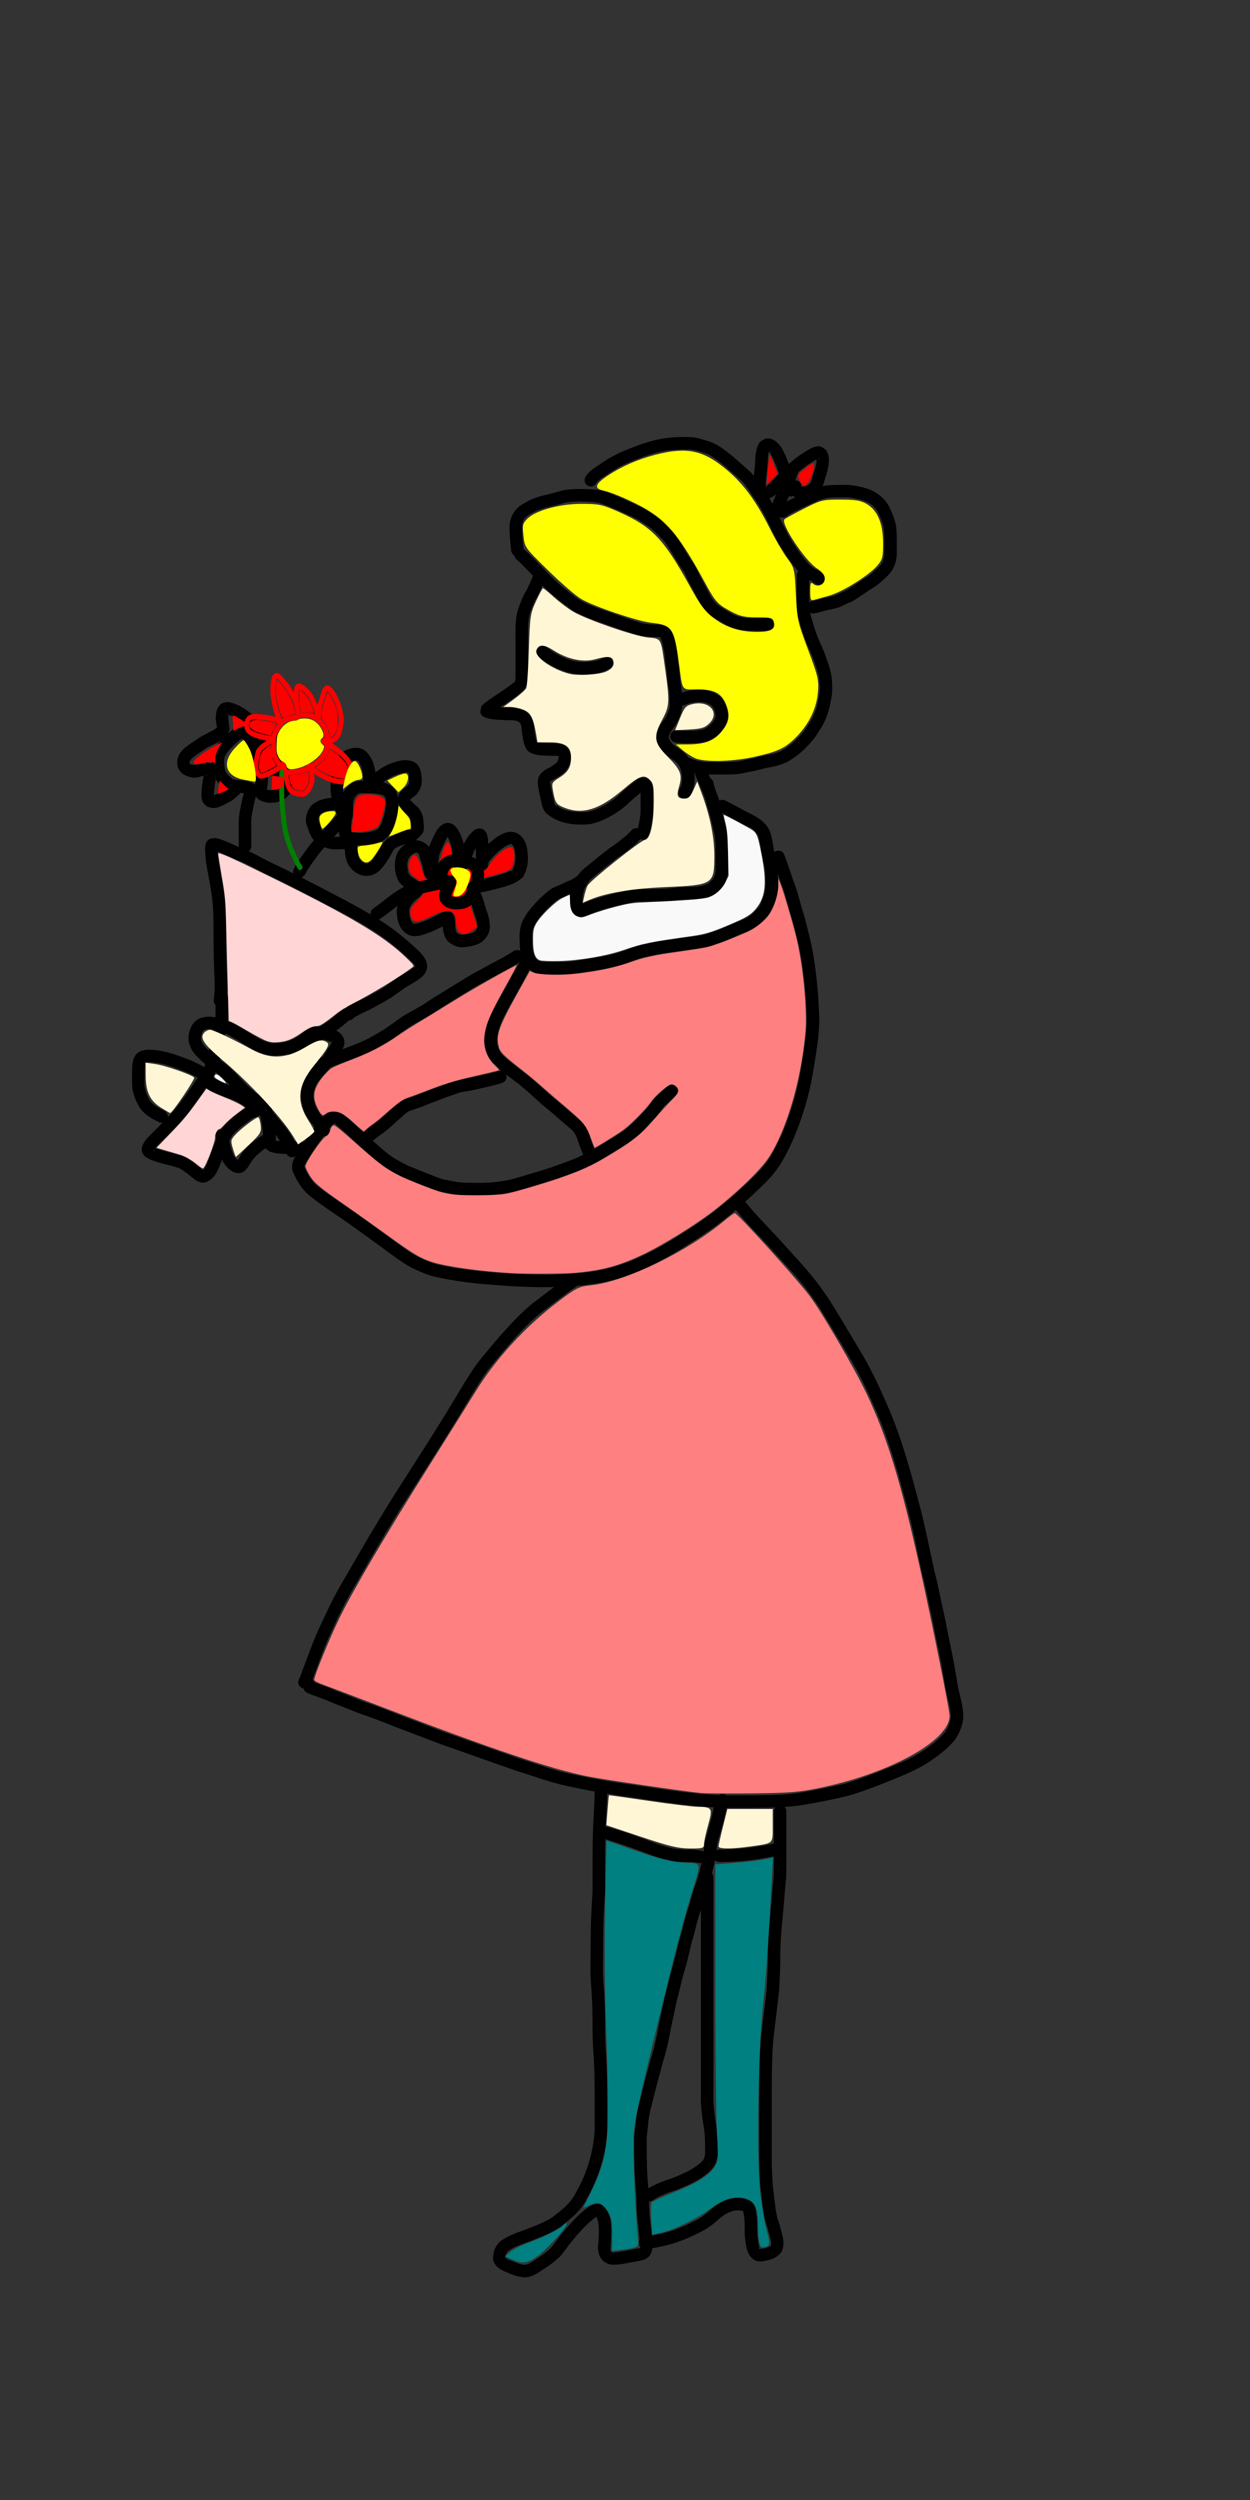 <?xml version="1.0" encoding="UTF-8" standalone="no"?>
<!-- Created with Inkscape (http://www.inkscape.org/) -->
<svg
    xmlns:inkscape="http://www.inkscape.org/namespaces/inkscape"
    xmlns:rdf="http://www.w3.org/1999/02/22-rdf-syntax-ns#"
    xmlns="http://www.w3.org/2000/svg"
    xmlns:xlink="http://www.w3.org/1999/xlink"
    xmlns:ns1="http://sozi.baierouge.fr"
    xmlns:cc="http://creativecommons.org/ns#"
    xmlns:dc="http://purl.org/dc/elements/1.1/"
    xmlns:sodipodi="http://sodipodi.sourceforge.net/DTD/sodipodi-0.dtd"
    id="svg8029"
    sodipodi:docname="lady_smells flower.svg"
    inkscape:export-filename="C:\Users\user\Desktop\lady_smells flower.png"
    viewBox="0 0 150 300"
    inkscape:export-xdpi="270.70999"
    version="1.1"
    inkscape:export-ydpi="270.70999"
    inkscape:version="0.48.4 r9939"
  >
  <rect x="0" y="0" width="150" height="300" fill="#333333" stroke="none"/>
  <sodipodi:namedview
      id="base"
      bordercolor="#666666"
      inkscape:pageshadow="2"
      inkscape:window-y="-4"
      pagecolor="#ffffff"
      inkscape:window-height="581"
      inkscape:window-maximized="1"
      inkscape:zoom="1"
      inkscape:window-x="74"
      showgrid="false"
      borderopacity="1.0"
      inkscape:current-layer="layer1"
      inkscape:cx="148.4985"
      inkscape:cy="110"
      inkscape:window-width="946"
      inkscape:pageopacity="0.0"
      inkscape:document-units="px"
  />
  <g
      id="layer1"
      inkscape:label="Layer 1"
      inkscape:groupmode="layer"
      transform="translate(0 -752.36)"
    >
    <g
        id="g8420"
      >
      <g
          id="g7861"
          transform="translate(-677.89 146.94)"
        >
        <path
            id="path7612"
            style="color:#000000;fill:#000000"
            inkscape:connector-curvature="0"
            d="m734.76 708.73c0.783-1.163 1.739-2.172 2.896-2.964 0.664-0.395 1.429-0.721 2.196-0.399 0.137 0.058 0.256 0.151 0.383 0.227 0.66 0.517 0.868 1.243 0.961 2.039 0.125 1.156 0.015 2.037-0.561 3.053-0.248 0.184-0.479 0.395-0.745 0.552-0.842 0.496-2.235 0.795-3.203 1.042-0.165 0.037-0.33 0.076-0.496 0.11-0.85 0.174-0.054 0.001-0.846 0.141-0.286 0.051-0.404 0.11-0.393 0.104 0.05-0.028 0.108-0.04 0.162-0.06 0.296-0.356 0.141-0.086 0.233-0.525 0.002-0.008 0.015 0.008 0.018 0.015 0.033 0.077 0.057 0.158 0.088 0.236 0.025 0.062 0.052 0.122 0.079 0.183 0.034 0.086 0.068 0.172 0.102 0.257 0.279 0.589 0.388 1.234 0.606 1.844 0.264 0.659 0.421 1.344 0.436 2.053-0.02 0.803-0.45 1.418-1.07 1.883-0.664 0.389-1.419 0.507-2.172 0.572-0.712 0.018-1.31-0.288-1.826-0.748-0.519-0.616-0.563-1.402-0.603-2.17-0.004-0.105-0.002-0.21-0.011-0.315-0.021-0.247-0.07-0.011 0.026 0.091 0.121 0.127 0.279 0.215 0.429 0.307 0.088 0.054 0.144-0.021 0.07 0.053-0.634 0.351-1.274 0.671-1.941 0.955-0.669 0.236-1.401 0.568-2.132 0.479-0.155-0.019-0.303-0.076-0.454-0.114-0.805-0.357-1.185-1.03-1.385-1.851-0.144-0.78-0.161-1.321 0.113-2.072 0.267-0.649 0.745-1.149 1.271-1.594 0.582-0.415 0.172-0.228 0.167 0.025-0.002 0.088 0.109 0.195 0.049 0.259-0.048 0.052-0.115-0.084-0.173-0.125-0.505-0.328-1.086-0.671-1.376-1.226-0.083-0.16-0.134-0.335-0.201-0.502-0.246-0.873-0.251-1.727 0.031-2.586 0.33-0.752 0.95-1.27 1.681-1.605 0.755-0.246 1.406-0.047 1.991 0.45 0.438 0.456 0.518 1.083 0.718 1.653 0.216 0.45 0.216 0.959 0.348 1.429 0.008 0.015 0.032 0.061 0.025 0.046-0.162-0.344-0.211-0.439-0.893-0.378-0.369 0.033-0.416 0.635-0.387 0.142-0.004-0.745 0.043-1.473 0.224-2.197 0.301-0.805 0.655-1.599 1.064-2.356 0.366-0.6 0.986-1.166 1.75-0.91 0.145 0.049 0.266 0.152 0.399 0.228 0.603 0.579 0.889 1.39 1.117 2.175 0.167 0.623 0.206 1.268 0.223 1.91-0.048-0.036 0.062 0.479 0.048 0.453-0.05-0.095-0.055-0.227-0.143-0.287-0.466-0.321-0.499-0.228-0.888-0.079 0.168-0.547 0.407-1.073 0.617-1.606 0.376-0.79 0.817-1.555 1.532-2.078 0.195-0.04 0.388-0.15 0.585-0.12 0.936 0.146 0.952 1.186 0.989 1.903 0.022 0.678 0.016 1.357 0.012 2.036-0.001 0.092-0.001 0.185-0.002 0.277-0.006 1.061-1.506 1.052-1.5-0.009 0.001-0.092 0.001-0.185 0.002-0.277 0.004-0.651 0.01-1.302-0.01-1.952-0.015-0.309-0.009-0.276-0.035-0.552-0.004-0.042-0.053-0.111-0.014-0.126 0.016-0.006 0.471 0.362 0.804 0.066-0.426 0.143-0.731 1.03-0.968 1.38-0.275 0.695-0.508 1.423-0.899 2.061-0.174 0.116-0.316 0.318-0.523 0.347-0.92 0.128-1.121-0.729-1.108-1.401-0.013-0.515-0.037-1.034-0.166-1.536-0.136-0.484-0.305-0.968-0.581-1.392 0.421 0.092 0.448-0.337 0.075 0.203-0.357 0.651-0.65 1.34-0.932 2.025-0.184 0.624-0.152 1.27-0.177 1.915-0.028 0.366-0.042 1.027-0.536 1.141-0.743 0.171-0.988-0.188-1.163-0.699-0.099-0.436-0.132-0.888-0.311-1.304-0.112-0.34-0.202-0.687-0.31-1.027-0.113-0.159-0.171-0.168-0.378-0.181-0.356 0.138-0.68 0.395-0.866 0.728-0.211 0.521-0.146 1.06-0.028 1.6 0.08 0.525 0.71 0.757 1.086 1.038 0.112 0.092 0.246 0.163 0.337 0.276 0.61 0.76 0.42 1.388-0.342 1.892-0.35 0.293-0.685 0.608-0.86 1.041-0.205 0.19-0.048 0.892-0.029 1.141 0.061 0.296 0.133 0.539 0.36 0.753 0.384 0.234 1.171-0.197 1.561-0.31 0.646-0.275 1.263-0.588 1.878-0.927 1.094-0.467 1.636 0.033 1.635 1.14 0.019 0.395 0.019 0.81 0.163 1.183 0.042 0.149 0.487 0.302 0.641 0.316 0.487-0.04 0.978-0.1 1.43-0.3 0.244-0.149 0.429-0.365 0.439-0.658 0.022-0.539-0.173-1.058-0.351-1.559-0.205-0.594-0.324-1.214-0.585-1.789-0.162-0.412-0.478-0.935-0.365-1.394 0.043-0.173 0.177-0.309 0.265-0.464 0.121-0.077 0.234-0.168 0.362-0.231 0.553-0.273 1.246-0.153 1.815-0.378 0.554-0.141 1.111-0.285 1.658-0.454 0.205-0.063 0.406-0.136 0.609-0.204 0.179-0.073 0.354-0.16 0.538-0.219 0.07-0.022 0.146-0.015 0.219-0.023 0.411-0.66 0.453-1.369 0.363-2.133-0.032-0.345-0.061-0.698-0.315-0.96-0.107-0.344-0.756 0.117-0.894 0.175-0.992 0.661-1.788 1.538-2.464 2.517-0.562 0.899-1.834 0.104-1.272-0.795z"
        />
        <path
            id="path7857"
            style="color:#000000;fill:#ff0000"
            inkscape:connector-curvature="0"
            d="m732.92 408.93c-0.165-0.165-0.3-0.606-0.3-0.98 0-1.657-0.898-1.91-3-0.845-1.423 0.721-2.133 0.79-2.348 0.23-0.288-0.749-0.15-1.269 0.496-1.873 0.356-0.333 0.751-0.797 0.876-1.029 0.306-0.567-0.164-1.558-0.933-1.97-0.732-0.392-1.002-1.304-0.628-2.125 0.463-1.016 0.925-0.714 1.372 0.893 0.387 1.391 0.47 1.5 1.139 1.5 0.806 0 1.026-0.352 1.026-1.64 0-0.913 0.679-2.86 0.998-2.86 0.263 0 0.494 0.935 0.499 2.013 0.004 1.03 0.368 1.488 1.184 1.488 0.385 0 0.682-0.223 0.882-0.662l0.302-0.662 0.14 0.6c0.098 0.421 0.342 0.623 0.817 0.679 0.547 0.064 0.775-0.088 1.191-0.793 0.633-1.072 2.135-2.254 2.625-2.066 0.37 0.142 0.47 1.106 0.213 2.062-0.175 0.652-0.714 0.908-3.11 1.477-1.026 0.243-2.006 0.552-2.178 0.685-0.455 0.353-0.384 1.062 0.332 3.303l0.638 1.997-0.544 0.44c-0.633 0.512-1.264 0.565-1.688 0.14z"
            transform="translate(0 308.27)"
        />
      </g
      >
      <path
          id="path7544"
          style="color:#000000;fill:#000000"
          inkscape:connector-curvature="0"
          d="m65.308 822.1c-0.222 0.628-0.522 1.225-0.818 1.821-0.364 0.564-0.592 1.179-0.818 1.804-0.197 0.495-0.257 1.026-0.291 1.553-0.027 0.565-0.025 1.131-0.024 1.697 0.002 0.621 0.003 1.241 0.004 1.862 0.001 0.633 0.001 1.265 0.001 1.898-0.031 0.541 0.062 1.326-0.163 1.828-0.092 0.207-0.231 0.389-0.347 0.584-0.82 0.804-1.81 1.411-2.764 2.042-0.179 0.16-1.147 0.728-1.197 0.893 0.062-0.219 0.124-0.438 0.186-0.658-0.056-0.102-0.168-0.189-0.169-0.306-0.001-0.056 0.111 0.018 0.166 0.026 0.122 0.016 0.245 0.033 0.367 0.045 0.395 0.039 0.604 0.047 1.003 0.07 0.841 0.009 1.67 0.034 2.451 0.365 0.694 0.368 1.004 1.001 1.154 1.738 0.03 0.525 0.136 1.038 0.214 1.557 0.046 0.095 0.149 0.595 0.204 0.613 0.028 0.009-0.003-0.073 0.024-0.084 0.583 0.076 1.171 0.097 1.759 0.107 0.729-0.019 1.505 0.059 1.956 0.716 0.091 0.132 0.141 0.288 0.212 0.432 0.224 0.849-0.034 1.606-0.601 2.244-0.402 0.399-0.897 0.706-1.401 0.96-0.09 0.063-0.467 0.194-0.451 0.376 0.001 0.014 0.033-0.005 0.042 0.006 0.019 0.022 0.022 0.054 0.033 0.081 0.078 0.693 0.27 1.365 0.404 2.048 0.091 0.169 0.058 0.444 0.203 0.585 0.011 0.011 0.032-0.015 0.047-0.01 0.057 0.019 0.11 0.05 0.162 0.08 0.104 0.06 0.205 0.127 0.307 0.19 0.519 0.292 1.091 0.43 1.677 0.503 0.543 0.033 1.097 0.081 1.639 0.016 0.672-0.113 1.337-0.384 1.929-0.722 0.448-0.231 0.868-0.499 1.275-0.793 0.274-0.231 0.545-0.426 0.781-0.698 0.43-0.392 0.881-0.758 1.321-1.137 0.341-0.311 0.772-0.721 1.261-0.767 0.153-0.014 0.307 0.019 0.461 0.029 0.147 0.089 0.314 0.151 0.44 0.268 0.423 0.391 0.398 1.097 0.417 1.62 0.012 0.652 0.005 1.304 0.002 1.956 0.021 0.804-0.155 1.59-0.313 2.372-0.136 0.468-0.067 0.248-0.203 0.66-0.333 1.007-1.757 0.537-1.424-0.47 0.109-0.329 0.057-0.166 0.157-0.488 0.139-0.686 0.304-1.375 0.284-2.081 0.003-0.632 0.009-1.264-0.001-1.897-0.009-0.258-0.005-0.23-0.022-0.475-0.004-0.057-0.055-0.194-0.003-0.17 0.038 0.017 0.064 0.053 0.096 0.08 0.082 0.03 0.163 0.059 0.245 0.089 0.066-0.01 0.134-0.012 0.198-0.03 0.01-0.003 0.024-0.031 0.014-0.028-0.246 0.059-0.453 0.318-0.632 0.472-0.393 0.335-0.787 0.669-1.183 1.002-0.312 0.34-0.663 0.62-1.018 0.91-0.455 0.327-0.924 0.628-1.423 0.887-0.777 0.424-1.625 0.781-2.506 0.903-0.659 0.06-1.324 0.039-1.983-0.021-0.797-0.106-1.573-0.308-2.274-0.716-0.9-0.558-1.171-0.796-1.402-1.833-0.149-0.762-0.37-1.512-0.431-2.289 0.005-0.167-0.016-0.338 0.014-0.502 0.121-0.658 0.642-1.081 1.21-1.358 0.355-0.156 0.691-0.388 0.974-0.651 0.199-0.14 0.256-0.395 0.295-0.623 0.002-0.061-0.007-0.062 0.016-0.108 0.006-0.013 0.035-0.03 0.022-0.038-0.233-0.149-0.602-0.04-0.848-0.081-0.846-0.014-1.721-0.003-2.517-0.327-0.111-0.078-0.237-0.14-0.334-0.234-0.376-0.364-0.467-0.869-0.595-1.352-0.074-0.498-0.181-0.992-0.203-1.497-0.042-0.253-0.081-0.506-0.309-0.658-0.554-0.327-1.306-0.138-1.909-0.229-0.634-0.037-2.42-0.019-2.682-0.796-0.095-0.28 0.067-0.588 0.1-0.881 0.436-0.448 0.979-0.778 1.485-1.141 0.804-0.531 1.613-1.06 2.368-1.659 0.036-0.02 0.089-0.023 0.11-0.059 0.197-0.339 0.088-1.105 0.123-1.486-0-0.632-0-1.264-0.001-1.896-0.001-0.62-0.002-1.241-0.004-1.861-0.001-0.6-0.003-1.2 0.028-1.8 0.046-0.668 0.132-1.336 0.378-1.964 0.247-0.678 0.494-1.348 0.885-1.961 0.249-0.5 0.495-1 0.706-1.517 0.257-1.029 1.712-0.665 1.455 0.364z"
      />
      <path
          id="path7546"
          style="color:#000000;fill:#000000"
          inkscape:connector-curvature="0"
          d="m63.01 818.39c0.951 0.86 1.81 1.816 2.71 2.728 1.034 1.094 2.195 2.056 3.412 2.938 0.84 0.642 1.826 0.981 2.799 1.359 0.955 0.331 1.914 0.645 2.857 1.01 0.684 0.208 1.359 0.447 2.043 0.654 0.493 0.147 1.004 0.193 1.514 0.215 0.699-0.007 1.135-0.012 1.772 0.339 0.606 0.528 0.745 1.262 0.931 2.002 0.165 0.661 0.244 1.337 0.288 2.015 0.122 0.601 0.186 1.208 0.23 1.819 0.029 0.557 0.156 1.103 0.222 1.657 0.061 0.562 0.068 1.129 0.073 1.694 0.046 0.69-0.18 1.326-0.481 1.932-0.167 0.456-0.486 0.821-0.746 1.221-0.214 0.311-0.441 0.637-0.36 1.026 0.162 0.406 0.526 0.749 0.879 0.998 0.613 0.37 1.149 0.794 1.555 1.386 0.362 0.534 0.523 1.143 0.607 1.773 0.088 0.613 0.039 1.212-0.122 1.807-0.069 0.284-0.206 0.543-0.334 0.804-0.47 0.951-1.815 0.287-1.345-0.664 0.09-0.183 0.195-0.353 0.238-0.555 0.127-0.392 0.125-0.79 0.076-1.198-0.05-0.407-0.138-0.8-0.375-1.145-0.272-0.469-0.78-0.703-1.206-1.012-0.682-0.535-1.308-1.177-1.468-2.064-0.042-0.834 0.139-1.326 0.615-2 0.234-0.336 0.496-0.654 0.642-1.044 0.198-0.398 0.37-0.794 0.324-1.252-0.004-0.511-0.009-1.022-0.062-1.531-0.068-0.577-0.203-1.145-0.228-1.727-0.043-0.615-0.122-1.223-0.231-1.829-0.037-0.588-0.104-1.175-0.247-1.748-0.063-0.255-0.102-0.528-0.186-0.777-0.038-0.112-0.138-0.203-0.151-0.32-0.002-0.02 0.041 0.001 0.061 0.002-0.037-0.162-0.877-0.086-1.04-0.109-0.635-0.03-1.27-0.094-1.882-0.279-0.719-0.219-1.43-0.467-2.148-0.69-0.943-0.365-1.904-0.677-2.859-1.011-1.093-0.425-2.194-0.825-3.138-1.544-1.282-0.933-2.507-1.945-3.598-3.098-0.898-0.91-1.754-1.864-2.703-2.722-0.75-0.75 0.311-1.811 1.061-1.061z"
      />
      <path
          id="path7548"
          style="color:#000000;fill:#000000"
          inkscape:connector-curvature="0"
          d="m81.644 835.57c0.603-0.292 1.263-0.392 1.923-0.459 1.065-0.043 1.812 0.111 2.695 0.717 0.653 0.524 0.941 1.24 1.066 2.042 0.128 0.876-0.178 1.504-0.707 2.174-0.436 0.563-1.027 0.946-1.671 1.23-0.683 0.24-1.412 0.26-2.128 0.279-0.572 0.026-1.138 0.003-1.705-0.076-1.05-0.149-0.839-1.634 0.211-1.485 0.484 0.07 0.966 0.083 1.456 0.061 0.528-0.013 1.065-0.02 1.578-0.159 0.421-0.171 0.804-0.421 1.086-0.783 0.253-0.316 0.479-0.587 0.398-1.022-0.053-0.395-0.145-0.763-0.454-1.04-0.498-0.384-1.05-0.467-1.674-0.445-0.478 0.046-0.96 0.104-1.401 0.308-0.949 0.474-1.619-0.867-0.671-1.342z"
      />
      <path
          id="path7554"
          style="color:#000000;fill:#000000"
          inkscape:connector-curvature="0"
          d="m61.336 818.4c-0.103-0.839-0.158-1.682-0.197-2.526-0.027-0.857 0.187-1.602 0.705-2.281 0.472-0.568 1.123-0.896 1.764-1.231 0.679-0.305 1.392-0.524 2.12-0.673 0.552-0.122 1.09-0.289 1.635-0.437 0.548-0.143 1.114-0.18 1.678-0.2 0.786-0.031 1.567-0.005 2.35 0.066 0.846 0.062 1.614 0.379 2.393 0.681 0.544 0.227 1.087 0.445 1.617 0.703 0.427 0.193 0.843 0.405 1.276 0.586 0.542 0.241 1.036 0.562 1.512 0.912 0.556 0.309 1.047 0.708 1.501 1.15 0.409 0.408 0.83 0.804 1.209 1.242 0.354 0.479 0.689 0.972 0.986 1.489 0.271 0.439 0.544 0.879 0.795 1.331 0.23 0.32 0.437 0.657 0.668 0.976 0.24 0.42 0.435 0.868 0.639 1.307 0.228 0.39 0.436 0.791 0.654 1.187 0.201 0.408 0.405 0.813 0.616 1.215 0.227 0.389 0.524 0.738 0.855 1.042 0.445 0.336 0.941 0.587 1.405 0.894 0.484 0.311 1.008 0.502 1.568 0.619 0.513 0.092 1.036 0.095 1.555 0.099 0.437-0.016 0.879 0.033 1.313-0.028 1.054-0.122 1.226 1.368 0.173 1.49-0.498 0.051-0.998 0.04-1.498 0.038-0.621-0.005-1.246-0.014-1.858-0.132-0.742-0.163-1.444-0.421-2.085-0.837-0.529-0.356-1.111-0.631-1.6-1.049-0.446-0.426-0.858-0.896-1.157-1.439-0.206-0.394-0.405-0.79-0.602-1.188-0.234-0.428-0.461-0.858-0.702-1.282-0.166-0.361-0.333-0.727-0.509-1.08-0.251-0.369-0.505-0.735-0.75-1.109-0.244-0.447-0.518-0.878-0.784-1.312-0.246-0.435-0.533-0.843-0.819-1.252-0.351-0.408-0.746-0.773-1.126-1.153-0.398-0.4-0.849-0.729-1.338-1.011-0.381-0.281-0.772-0.543-1.206-0.738-0.456-0.194-0.897-0.415-1.348-0.619-0.494-0.24-0.999-0.443-1.506-0.654-0.648-0.253-1.279-0.533-1.985-0.585-0.72-0.066-1.438-0.09-2.161-0.061-0.449 0.015-0.901 0.038-1.339 0.149-0.576 0.154-1.145 0.333-1.729 0.459-0.591 0.118-1.167 0.297-1.722 0.532-0.458 0.239-0.94 0.451-1.292 0.843-0.329 0.353-0.368 0.803-0.374 1.27 0.037 0.805 0.089 1.609 0.187 2.409 0.132 1.052-1.357 1.238-1.488 0.186z"
      />
      <path
          id="path7556"
          style="color:#000000;fill:#000000"
          inkscape:connector-curvature="0"
          d="m70.249 809.6c0.406-0.691 1.115-1.124 1.777-1.545 0.709-0.53 1.497-0.937 2.282-1.342 0.744-0.332 1.506-0.629 2.268-0.918 0.784-0.287 1.585-0.517 2.399-0.703 0.74-0.163 1.494-0.238 2.249-0.275 0.533-0.02 1.067-0.017 1.6-0.015 0.705 0.034 1.377 0.25 2.042 0.466 0.699 0.181 1.326 0.538 1.902 0.964 0.597 0.42 1.161 0.886 1.707 1.369 0.533 0.471 1.067 0.941 1.595 1.416 0.462 0.472 0.834 1.03 1.203 1.578 0.375 0.6 0.81 1.157 1.173 1.766 0.386 0.639 0.728 1.303 1.055 1.974 0.273 0.635 0.588 1.253 0.918 1.861 0.263 0.636 0.682 1.177 1.048 1.753 0.389 0.618 0.795 1.221 1.284 1.765 0.303 0.36 0.656 0.707 1.07 0.937 0.33 0.107 0.602 0.311 0.866 0.529 0.798 0.699-0.191 1.827-0.989 1.128-0.171-0.184-0.422-0.26-0.643-0.367-0.536-0.329-1.027-0.741-1.425-1.229-0.537-0.609-1.003-1.27-1.431-1.96-0.381-0.606-0.822-1.174-1.099-1.841-0.338-0.627-0.666-1.262-0.947-1.917-0.309-0.634-0.632-1.262-0.997-1.866-0.346-0.586-0.772-1.117-1.129-1.696-0.297-0.447-0.604-0.897-0.96-1.298-0.527-0.474-1.058-0.943-1.589-1.41-0.512-0.458-1.046-0.893-1.609-1.289-0.441-0.335-0.927-0.605-1.468-0.739-0.517-0.168-1.036-0.346-1.582-0.393-0.508-0.001-1.017-0.004-1.525 0.014-0.668 0.031-1.334 0.096-1.988 0.239-0.746 0.168-1.48 0.381-2.199 0.642-0.709 0.269-1.417 0.547-2.113 0.849-0.746 0.384-1.494 0.771-2.167 1.277-0.437 0.274-0.914 0.547-1.237 0.948-0.474 0.949-1.816 0.278-1.342-0.671z"
      />
      <path
          id="path7558"
          style="color:#000000;fill:#000000"
          inkscape:connector-curvature="0"
          d="m97.11 821.45v1.861c0.016 0.615-0.034 1.233 0.027 1.845 0.019 0.696 0.228 1.343 0.427 2.002 0.208 0.699 0.444 1.388 0.727 2.061 0.37 0.789 0.712 1.589 0.97 2.422 0.256 0.665 0.45 1.344 0.544 2.051 0.064 0.659 0.079 1.322 0.029 1.982-0.144 1.002-0.353 1.998-0.74 2.935-0.329 0.807-0.82 1.52-1.306 2.236-0.438 0.57-0.925 1.097-1.444 1.594-0.546 0.492-1.134 0.917-1.767 1.288-0.757 0.399-1.583 0.616-2.424 0.746-0.604 0.118-1.188 0.308-1.792 0.426-0.551 0.079-1.084 0.239-1.635 0.323-0.592 0.078-1.189 0.076-1.785 0.08-0.687 0.002-1.374 0-2.061-0-0.764 0.018-1.52-0.17-2.243-0.4-0.118-0.052-0.235-0.105-0.353-0.158-0.963-0.445-0.333-1.807 0.63-1.361 0.063 0.031 0.126 0.062 0.189 0.093 0.569 0.193 1.177 0.337 1.78 0.326 0.683 0.001 1.366 0.003 2.05 0 0.524-0.003 1.049 0.001 1.57-0.063 0.531-0.078 1.044-0.244 1.576-0.313 0.623-0.117 1.222-0.331 1.848-0.435 0.654-0.097 1.296-0.26 1.891-0.557 0.532-0.312 1.027-0.666 1.488-1.078 0.443-0.423 0.858-0.872 1.239-1.352 0.432-0.636 0.875-1.264 1.167-1.981 0.347-0.778 0.478-1.634 0.625-2.468 0.05-0.556 0.021-1.116-0.022-1.672-0.075-0.623-0.273-1.213-0.49-1.8-0.238-0.788-0.577-1.537-0.92-2.284-0.3-0.721-0.556-1.458-0.779-2.207-0.228-0.755-0.455-1.506-0.485-2.302-0.053-0.658-0.028-1.318-0.033-1.978v-1.861c0-1.061 1.5-1.061 1.5 0z"
      />
      <path
          id="path7564"
          style="color:#000000;fill:#000000"
          inkscape:connector-curvature="0"
          d="m93.419 813.18c0.602-0.5 1.334-0.778 2.016-1.141 0.632-0.301 1.264-0.604 1.913-0.868 0.598-0.292 1.229-0.469 1.885-0.56 0.687-0.072 1.379-0.065 2.068-0.066 0.79-0.045 1.553 0.154 2.317 0.315 0.714 0.187 1.379 0.495 1.954 0.956 0.448 0.35 0.8 0.773 1.088 1.259 0.308 0.627 0.578 1.279 0.77 1.952 0.154 0.595 0.171 1.21 0.181 1.821 0.005 0.622 0.002 1.244-0 1.866 0.016 0.583-0.121 1.149-0.354 1.679-0.286 0.659-0.809 1.161-1.348 1.616-0.484 0.479-1.055 0.859-1.641 1.2-0.535 0.359-1.07 0.716-1.604 1.076-0.445 0.306-0.965 0.46-1.44 0.706-0.52 0.315-1.113 0.391-1.69 0.53-0.511 0.095-0.999 0.27-1.504 0.387-0.092 0.017-0.185 0.033-0.277 0.05-1.045 0.183-1.304-1.294-0.259-1.477 0.067-0.011 0.134-0.023 0.201-0.034 0.504-0.114 0.99-0.294 1.5-0.386 0.463-0.105 0.937-0.157 1.353-0.408 0.425-0.212 0.876-0.36 1.28-0.612 0.563-0.378 1.125-0.757 1.691-1.13 0.513-0.293 1.005-0.629 1.425-1.048 0.372-0.312 0.758-0.644 0.953-1.099 0.166-0.321 0.22-0.695 0.215-1.053 0.002-0.612 0.005-1.225 0-1.837-0.008-0.482-0.013-0.969-0.125-1.44-0.151-0.55-0.382-1.077-0.618-1.595-0.199-0.34-0.439-0.63-0.757-0.87-0.363-0.33-0.844-0.49-1.302-0.64-0.662-0.14-1.321-0.324-2.005-0.282-0.624 0.001-1.25-0.006-1.872 0.053-0.533 0.067-1.038 0.228-1.522 0.464-0.602 0.24-1.186 0.526-1.772 0.802-0.554 0.292-1.138 0.527-1.658 0.876-0.75 0.75-1.811-0.311-1.061-1.061z"
      />
      <path
          id="path7566"
          style="color:#000000;fill:#000000"
          inkscape:connector-curvature="0"
          d="m94.11 811.15c-0.174-0.773-0.473-1.506-0.733-2.252-0.257-0.721-0.533-1.45-0.923-2.111-0.071-0.213-0.686-0.422-0.399-0.313 0.096-0.022 0.19-0.064 0.289-0.066 0.051-0.001-0.062 0.085-0.078 0.133-0.049 0.149-0.068 0.318-0.093 0.472-0.055 0.632-0.063 1.262-0.145 1.891-0.059 0.619-0.178 1.248-0.124 1.87 0.089 0.213 0.02-0.004 0.075-0.01 0.095-0.01 0.133 0.064-0.006-0.076 0.548-0.369 0.97-0.896 1.415-1.378 0.799-0.898 1.689-1.692 2.668-2.386 0.597-0.35 1.704-1.23 2.465-0.961 0.229 0.081 0.409 0.263 0.613 0.394 0.567 0.937 0.299 1.939 0.043 2.928-0.246 0.578-0.3 1.25-0.641 1.789-0.081 0.127-0.183 0.239-0.275 0.358-0.556 0.562-1.274 0.792-2.046 0.816-0.858-0.039-1.278-0.479-1.513-1.268-0.273-1.025 1.176-1.411 1.449-0.386 0.03 0.202-0.239 0.082 0.067 0.154 0.308 0.041 0.64-0.103 0.888-0.274 0.414-0.386 0.37-1.082 0.619-1.567 0.085-0.327 0.218-0.683 0.251-1.022 0.011-0.113-0-0.227-0-0.34 0-0.055-0.028-0.118 0.001-0.164 0.016-0.025 0.058 0.017 0.087 0.026 0.089 0.014 0.177 0.045 0.267 0.042 0.024-0.001 0.073-0.05 0.049-0.051-0.48-0.013-1.057 0.556-1.459 0.748-0.896 0.631-1.703 1.36-2.432 2.18-0.633 0.685-1.233 1.442-2.119 1.807-0.236 0.029-0.47 0.09-0.708 0.086-0.115-0.002-0.224-0.056-0.33-0.103-0.536-0.234-0.841-0.676-0.925-1.248-0.037-0.723 0.043-1.444 0.134-2.161 0.086-0.651 0.075-1.304 0.155-1.956 0.092-0.5 0.222-1.19 0.688-1.498 0.169-0.112 0.361-0.184 0.542-0.276 0.141 0.003 0.283-0.013 0.422 0.009 0.603 0.097 1.063 0.587 1.406 1.051 0.424 0.75 0.761 1.551 1.04 2.366 0.312 0.901 0.699 1.79 0.817 2.744 0 1.061-1.5 1.061-1.5 0z"
      />
      <path
          id="path7568"
          style="color:#000000;fill:#000000"
          inkscape:connector-curvature="0"
          d="m95.721 809.26c-0.223 0.524-0.422 1.06-0.651 1.581-0.23 0.567-0.419 1.143-0.667 1.704-0.177 0.409-0.322 0.832-0.499 1.241-0.429 0.97-1.801 0.362-1.371-0.607 0.186-0.403 0.313-0.835 0.498-1.239 0.247-0.561 0.43-1.14 0.667-1.705 0.242-0.542 0.444-1.101 0.681-1.645 0.474-0.949 1.816-0.278 1.342 0.671z"
      />
      <path
          id="path7570"
          style="color:#000000;fill:#000000"
          inkscape:connector-curvature="0"
          d="m65.73 830.11c0.551 0.475 1.201 0.821 1.854 1.133 0.633 0.295 1.306 0.459 1.998 0.534 0.526 0.074 1.039 0.008 1.558-0.072 0.451-0.031 0.845-0.185 1.228-0.409 0.917-0.533 1.671 0.764 0.753 1.297-0.545 0.316-1.12 0.534-1.753 0.594-0.649 0.1-1.297 0.168-1.953 0.081-0.859-0.098-1.697-0.304-2.483-0.673-0.802-0.39-1.6-0.818-2.263-1.423-0.75-0.75 0.311-1.811 1.061-1.061z"
      />
      <path
          id="path7572"
          style="color:#000000;fill:#000000"
          inkscape:connector-curvature="0"
          d="m85.625 846.3c0.072 0.511 0.288 0.982 0.458 1.465 0.243 0.552 0.36 1.146 0.519 1.725 0.28 1.023-1.167 1.419-1.447 0.395-0.149-0.545-0.256-1.104-0.487-1.623-0.192-0.549-0.431-1.088-0.514-1.669-0.208-1.04 1.263-1.334 1.471-0.294z"
      />
      <path
          id="path7580"
          style="color:#000000;fill:#000000"
          inkscape:connector-curvature="0"
          d="m84.84 844.84c0.246 0.496 0.417 1.026 0.667 1.52 0.271 0.624 0.518 1.259 0.689 1.918 0.158 0.608 0.347 1.212 0.528 1.817 0.161 0.647 0.307 1.298 0.455 1.948 0.125 0.558 0.159 1.129 0.177 1.699 0.011 0.507 0.008 1.015 0.007 1.522-0.001 0.499-0.002 0.999-0.002 1.498 0.029 0.585-0.153 1.132-0.415 1.645-0.313 0.527-0.715 0.948-1.232 1.274-0.639 0.388-1.39 0.499-2.12 0.575-0.674 0.073-1.355 0.02-2.029 0.082-0.739 0.092-1.48 0.16-2.225 0.19-0.855 0.027-1.71 0.028-2.564 0.029-0.52-0.035-1.02 0.092-1.516 0.226-0.648 0.138-1.294 0.274-1.933 0.451-0.639 0.144-1.252 0.374-1.877 0.567-0.487 0.151-0.928 0.403-1.41 0.567-1.092 0.141-1.474-0.525-1.63-1.476-0.069-0.641 0.025-1.299 0.178-1.923 0.117-0.541 0.392-1.018 0.694-1.474 0.344-0.545 0.834-0.936 1.327-1.333 0.48-0.359 0.915-0.772 1.396-1.131 0.484-0.372 0.951-0.769 1.456-1.111 0.415-0.274 0.822-0.561 1.189-0.899 0.292-0.23 0.6-0.414 0.831-0.709 0.19-0.198 0.114-0.108 0.237-0.262 0.679-0.814 1.831 0.146 1.152 0.961-0.181 0.213-0.098 0.126-0.243 0.269-0.287 0.33-0.608 0.614-0.972 0.856-0.428 0.381-0.884 0.726-1.366 1.036-0.492 0.312-0.92 0.724-1.391 1.066-0.469 0.344-0.882 0.753-1.351 1.096-0.376 0.299-0.756 0.579-1.017 0.996-0.213 0.316-0.414 0.639-0.49 1.019-0.125 0.418-0.165 0.887-0.146 1.321 0.068 0.526-0.018 0.08-0.326 0.276 0.495-0.156 0.937-0.446 1.443-0.578 0.638-0.195 1.264-0.432 1.917-0.578 0.642-0.178 1.291-0.32 1.944-0.454 0.622-0.167 1.253-0.31 1.903-0.277 0.836-0.001 1.672-0.002 2.508-0.028 0.722-0.028 1.44-0.098 2.157-0.186 0.667-0.053 1.337-0.024 2.004-0.08 0.51-0.05 1.05-0.105 1.499-0.369 0.303-0.159 0.493-0.426 0.685-0.702 0.175-0.277 0.247-0.608 0.234-0.933 0-0.5 0.001-1 0.002-1.5 0.001-0.491 0.004-0.982-0.006-1.472-0.015-0.474-0.039-0.95-0.141-1.415-0.139-0.619-0.28-1.237-0.43-1.853-0.184-0.623-0.376-1.246-0.543-1.872-0.139-0.557-0.358-1.09-0.578-1.62-0.244-0.496-0.429-1.018-0.666-1.518-0.474-0.949 0.867-1.619 1.342-0.671z"
      />
      <path
          id="path7582"
          style="color:#000000;fill:#000000"
          inkscape:connector-curvature="0"
          d="m87.065 848.44c0.735 0.359 1.445 0.767 2.171 1.145 0.768 0.412 1.581 0.749 2.251 1.316 0.455 0.416 0.79 0.873 0.987 1.459 0.125 0.513 0.249 1.023 0.319 1.547 0.044 0.442 0.176 0.867 0.243 1.308 0.058 0.436 0.189 0.854 0.25 1.292 0.067 0.607 0.07 1.219 0.075 1.829 0.012 0.722-0.091 1.442-0.326 2.124-0.197 0.539-0.418 1.068-0.726 1.552-0.312 0.424-0.687 0.803-1.075 1.157-0.471 0.422-1.026 0.724-1.599 0.98-0.582 0.21-1.148 0.462-1.711 0.717-0.815 0.395-1.68 0.679-2.534 0.978-1.116 0.336-2.288 0.41-3.436 0.577-0.942 0.164-1.893 0.255-2.836 0.412-0.609 0.104-1.198 0.283-1.809 0.38-0.63 0.146-1.226 0.4-1.833 0.618-0.939 0.343-1.903 0.608-2.885 0.792-0.766 0.117-1.524 0.276-2.296 0.36-0.622 0.123-1.245 0.222-1.876 0.275-0.591 0.042-1.184 0.045-1.776 0.048-0.771 0.025-1.533 0.002-2.287-0.164-0.918-0.263-1.4-0.994-1.734-1.836-0.239-0.692-0.255-1.423-0.267-2.147-0.05-0.75 0.04-1.464 0.308-2.164 0.345-0.783 0.846-1.46 1.432-2.076 0.498-0.61 1.09-1.119 1.687-1.626 0.515-0.454 1.179-0.621 1.775-0.922 0.436-0.247 0.955-0.348 1.36-0.652 0.27-0.185 0.126-0.092 0.435-0.276 0.916-0.535 1.673 0.76 0.757 1.295-0.22 0.125-0.103 0.053-0.348 0.221-0.486 0.317-1.021 0.52-1.546 0.76-0.492 0.235-1.024 0.379-1.462 0.718-0.558 0.472-1.11 0.946-1.573 1.518-0.455 0.473-0.844 0.989-1.121 1.589-0.211 0.511-0.235 1.04-0.204 1.591 0.009 0.548 0.006 1.105 0.168 1.635 0.134 0.37 0.277 0.76 0.669 0.911 0.638 0.158 1.292 0.131 1.946 0.125 0.553-0.002 1.107-0.005 1.659-0.043 0.619-0.05 1.228-0.159 1.839-0.271 0.733-0.078 1.453-0.236 2.182-0.343 0.903-0.167 1.79-0.415 2.653-0.729 0.696-0.249 1.38-0.542 2.107-0.689 0.607-0.094 1.19-0.284 1.796-0.378 0.953-0.158 1.914-0.252 2.867-0.417 1.053-0.152 2.126-0.223 3.154-0.508 0.814-0.285 1.639-0.554 2.415-0.931 0.568-0.254 1.136-0.513 1.722-0.722 0.432-0.187 0.85-0.411 1.204-0.725 0.311-0.27 0.598-0.576 0.849-0.902 0.19-0.154 0.419-0.959 0.543-1.199 0.198-0.504 0.234-1.064 0.237-1.601-0.004-0.548-0.006-1.097-0.062-1.642-0.054-0.431-0.204-0.839-0.248-1.272-0.065-0.448-0.21-0.88-0.246-1.332-0.056-0.439-0.164-0.864-0.263-1.294-0.086-0.332-0.312-0.543-0.55-0.784-0.533-0.525-1.337-0.704-1.95-1.11-0.718-0.375-1.42-0.778-2.148-1.133-0.949-0.474-0.278-1.816 0.671-1.342z"
      />
      <path
          id="path7584"
          style="color:#000000;fill:#000000"
          inkscape:connector-curvature="0"
          d="m63.913 868.09c-0.464 0.812-0.916 1.632-1.346 2.462-0.58 1.049-1.182 2.084-1.757 3.136-0.278 0.624-0.646 1.218-0.85 1.873-0.176 0.481-0.266 0.983-0.316 1.491-0.047 0.431 0.065 0.851 0.232 1.245 0.197 0.521 0.655 0.878 1.061 1.235 0.619 0.539 1.296 1.005 1.943 1.51 0.742 0.526 1.39 1.163 2.075 1.758 0.512 0.464 1.017 0.94 1.558 1.369 0.457 0.39 0.931 0.757 1.378 1.159 0.475 0.446 0.976 0.863 1.475 1.282 0.604 0.461 0.998 1.062 1.262 1.766 0.201 0.467 0.304 0.965 0.519 1.427 0.213 0.428 0.322 0.888 0.396 1.357 0.161 1.048-1.322 1.276-1.483 0.228-0.049-0.335-0.124-0.663-0.281-0.967-0.222-0.501-0.36-1.027-0.562-1.535-0.157-0.464-0.418-0.83-0.815-1.126-0.513-0.43-1.026-0.859-1.515-1.316-0.425-0.383-0.879-0.731-1.313-1.103-0.554-0.447-1.081-0.929-1.606-1.409-0.663-0.579-1.292-1.197-2.013-1.707-0.67-0.523-1.372-1.005-2.011-1.567-0.585-0.516-1.184-1.053-1.462-1.804-0.241-0.625-0.412-1.276-0.332-1.952 0.063-0.613 0.172-1.22 0.382-1.802 0.245-0.741 0.626-1.427 0.96-2.13 0.569-1.042 1.165-2.069 1.741-3.107 0.445-0.858 0.911-1.706 1.391-2.544 0.546-0.91 1.832-0.138 1.286 0.772z"
      />
      <path
          id="path7596"
          style="color:#000000;fill:#000000"
          inkscape:connector-curvature="0"
          d="m94.131 854.99c0.381 1 0.724 2.011 1.063 3.026 0.444 1.105 0.723 2.259 1.047 3.4 0.414 1.248 0.693 2.532 1.011 3.806 0.311 1.351 0.522 2.726 0.677 4.103 0.22 1.747 0.321 3.505 0.383 5.264 0 2.22-0.422 4.401-0.776 6.583-0.443 2.693-1.255 5.278-2.292 7.795-0.577 1.252-1.165 2.516-1.97 3.642-0.549 0.767-0.706 0.891-1.376 1.627-1.879 1.834-3.825 3.625-5.942 5.184-0.603 0.444-1.227 0.859-1.84 1.289-2.193 1.443-4.428 2.83-6.825 3.912-1.215 0.548-1.456 0.605-2.678 1.035-2.253 0.751-4.626 0.985-6.984 1.114-3.384 0.154-6.765-0.064-10.133-0.366-1.51-0.147-3.008-0.355-4.493-0.67-0.42-0.089-0.845-0.164-1.257-0.286-0.949-0.281-1.474-0.558-2.357-0.963-0.341-0.203-0.69-0.394-1.024-0.609-0.526-0.338-1.399-0.989-1.901-1.358-1.334-0.977-2.673-1.946-4.016-2.91-1.828-1.312-3.745-2.505-5.495-3.922-0.814-0.767-1.394-1.724-1.819-2.75-0.344-1.076 0.395-1.971 0.911-2.848 0.546-0.876 1.155-1.712 1.771-2.54 0.516-0.63 1.044-1.592 1.928-1.766 0.22-0.043 0.448-0.005 0.672-0.007 0.939 0.268 1.566 0.987 2.258 1.629 0.787 0.73 0.685 0.631 1.488 1.332 0.973 0.862 1.91 1.764 2.978 2.508 0.603 0.361 1.216 0.709 1.85 1.013 0.734 0.293 1.465 0.595 2.198 0.89 0.714 0.249 1.382 0.587 2.119 0.77 0.547 0.08 1.084 0.21 1.629 0.298 0.605 0.077 1.217 0.077 1.826 0.084 0.645-0.004 1.291 0.027 1.935-0.026 0.868-0.066 1.734-0.179 2.585-0.36 0.727-0.213 1.458-0.406 2.177-0.644 0.823-0.225 1.632-0.5 2.451-0.742 0.81-0.266 1.602-0.584 2.407-0.869 0.607-0.221 1.196-0.488 1.776-0.771 0.589-0.26 1.145-0.586 1.695-0.919 0.615-0.39 1.239-0.765 1.863-1.142 0.49-0.339 1.038-0.611 1.483-1.011 0.397-0.257 0.709-0.591 1.044-0.919 0.372-0.442 0.801-0.831 1.191-1.256 0.435-0.432 0.766-0.945 1.123-1.437 0.459-0.512 1.036-0.895 1.504-1.4 0.727-0.772 1.819 0.257 1.092 1.029-0.432 0.453-0.916 0.845-1.384 1.256-0.396 0.537-0.758 1.1-1.235 1.573-0.41 0.439-0.848 0.851-1.241 1.307-0.356 0.349-0.7 0.706-1.115 0.985-0.523 0.44-1.112 0.791-1.686 1.159-0.623 0.376-1.246 0.752-1.861 1.141-0.589 0.357-1.185 0.703-1.815 0.984-0.632 0.307-1.272 0.598-1.933 0.837-0.829 0.292-1.644 0.624-2.481 0.893-0.804 0.237-1.597 0.508-2.406 0.728-0.773 0.254-1.557 0.466-2.34 0.688-0.917 0.189-1.845 0.32-2.779 0.388-0.687 0.049-1.376 0.033-2.065 0.03-0.684-0.008-1.371-0.01-2.05-0.103-0.587-0.096-1.167-0.232-1.755-0.325-0.8-0.205-1.537-0.55-2.311-0.832-0.766-0.308-1.53-0.62-2.294-0.932-0.702-0.344-1.39-0.72-2.054-1.133-1.11-0.779-2.097-1.704-3.105-2.607-0.982-0.859-1.905-1.789-2.926-2.599 0.026-0.085 0.073-0.149-0.113-0.06-0.501 0.241-0.765 0.848-1.117 1.239-0.585 0.784-1.162 1.576-1.681 2.405-0.922 1.564 0.257-0.425-0.558 0.92-0.057 0.094-0.117 0.188-0.165 0.287-0.029 0.061-0.026 0.136-0.064 0.192-0.011 0.016-0.047-0.043-0.051-0.025-0.011 0.048 0.016 0.097 0.024 0.146 0.318 0.797 0.769 1.54 1.375 2.151 1.723 1.403 3.626 2.566 5.424 3.868 1.348 0.966 2.691 1.938 4.029 2.919 0.448 0.328 1.31 0.97 1.786 1.281 0.288 0.188 0.588 0.356 0.882 0.533 0.698 0.324 1.32 0.642 2.063 0.863 0.399 0.119 0.81 0.191 1.218 0.278 1.431 0.306 2.877 0.504 4.333 0.647 3.297 0.296 6.606 0.511 9.918 0.362 2.216-0.119 4.449-0.331 6.569-1.031 1.148-0.401 1.379-0.456 2.524-0.971 2.325-1.046 4.49-2.393 6.617-3.79 0.593-0.414 1.195-0.815 1.778-1.243 2.051-1.508 3.935-3.243 5.758-5.014 0.61-0.663 0.735-0.756 1.234-1.446 0.753-1.042 1.291-2.222 1.832-3.382 1.003-2.428 1.766-4.866 2.198-7.463 0.338-2.085 0.746-4.169 0.757-6.29-0.06-1.721-0.159-3.441-0.375-5.15-0.145-1.311-0.348-2.619-0.641-3.906-0.315-1.26-0.59-2.529-1-3.763-0.313-1.12-0.591-2.248-1.026-3.332-0.339-1.015-0.684-2.026-1.064-3.027-0.335-1.006 1.088-1.481 1.423-0.474z"
      />
      <path
          id="path7598"
          style="color:#000000;fill:#000000"
          inkscape:connector-curvature="0"
          d="m38.129 888.27c-0.292-0.569-0.708-1.067-1.076-1.588-0.468-0.651-0.741-1.385-0.88-2.168-0.134-0.713-0.048-1.382 0.185-2.062 0.282-0.845 0.852-1.541 1.444-2.188 0.537-0.508 0.965-1.112 1.352-1.738 0.065-0.107 0.13-0.214 0.196-0.32 0.176-0.281 0.377-0.557 0.506-0.864 0.02-0.048 0.092-0.167 0.042-0.151-0.056 0.018-0.048 0.107-0.071 0.16-0.011 0.026-0.005 0.069-0.032 0.078-0.011 0.004-0.569-0.21-0.65-0.233-0.419-0.12-0.395-0.103-0.807-0.161-0.578-0.059-0.88 0.279-1.291 0.614-0.588 0.485-1.266 0.798-1.972 1.065-0.72 0.253-1.488 0.298-2.244 0.332-0.899-0.03-1.759-0.381-2.555-0.779-0.614-0.362-1.226-0.726-1.82-1.121-0.741-0.458-1.506-0.866-2.344-1.111-0.503-0.082-1.119-0.348-1.605-0.076-0.252 0.157-0.309 0.42-0.359 0.693-0.098 0.436 0.028 0.749 0.271 1.107 0.649 0.769 1.457 1.397 2.265 1.992 0.657 0.461 1.247 0.993 1.782 1.591 0.477 0.469 0.882 1.01 1.402 1.433 0.487 0.406 0.964 0.832 1.417 1.276 0.599 0.593 1.129 1.241 1.627 1.919 0.478 0.653 1.047 1.226 1.528 1.876 0.393 0.564 0.766 1.135 1.056 1.76 0.149 0.404 0.076 0.226 0.211 0.537 0.417 0.975-0.962 1.565-1.379 0.59-0.149-0.353-0.086-0.185-0.196-0.502-0.239-0.534-0.571-1.011-0.898-1.492-0.482-0.652-1.06-1.22-1.532-1.881-0.451-0.615-0.928-1.203-1.472-1.74-0.419-0.419-0.87-0.812-1.324-1.191-0.569-0.483-1.045-1.055-1.563-1.59-0.46-0.525-0.979-0.977-1.549-1.379-0.955-0.707-1.915-1.451-2.643-2.398-0.443-0.729-0.645-1.365-0.471-2.215 0.173-0.772 0.525-1.419 1.268-1.777 0.941-0.338 1.645-0.211 2.594 0.031 0.976 0.298 1.882 0.752 2.744 1.299 0.546 0.363 1.107 0.697 1.669 1.033 0.561 0.292 1.181 0.547 1.81 0.618 0.598-0.026 1.209-0.05 1.781-0.237 0.557-0.208 1.089-0.441 1.552-0.824 0.855-0.696 1.295-1.015 2.463-0.935 0.807 0.128 1.867 0.304 2.43 0.975 0.129 0.154 0.202 0.348 0.303 0.523 0.008 0.207 0.045 0.415 0.023 0.621-0.058 0.541-0.661 1.167-0.894 1.652-0.442 0.7-0.915 1.385-1.519 1.957-0.458 0.496-0.918 1.023-1.135 1.673-0.162 0.435-0.21 0.845-0.121 1.308 0.092 0.565 0.29 1.088 0.627 1.556 0.412 0.583 0.874 1.141 1.193 1.783 0.474 0.949-0.867 1.619-1.342 0.671z"
      />
      <path
          id="path7602"
          style="color:#000000;fill:#000000"
          inkscape:connector-curvature="0"
          d="m25.745 881.33c-0.994 1.58-2.044 3.114-3.178 4.596-1.069 1.361-2.325 2.552-3.548 3.77-0.044 0.018-0.645 0.701-0.576 0.794 0.19 0.258 0.007-0.25 0.084-0.331 0.041-0.043 0.119 0.006 0.178 0.008 1.083 0.399 2.221 0.582 3.311 0.959 0.861 0.383 1.537 1.039 2.281 1.595 0.066 0.04 0.126 0.092 0.198 0.119 0.026 0.01-0.007-0.067-0.033-0.077-0.031-0.012-0.11 0.013-0.099-0.019 0.023-0.065 0.108-0.086 0.154-0.136 0.047-0.051 0.082-0.111 0.123-0.166 0.365-0.752 0.626-1.552 0.908-2.338 0.256-0.644 0.473-1.293 0.823-1.893 0.297-0.595 0.788-1.031 1.261-1.48 0.467-0.428 0.984-0.791 1.491-1.167 0.097-0.069 0.195-0.137 0.292-0.205 0.868-0.609 1.73 0.618 0.862 1.228-0.087 0.061-0.173 0.121-0.26 0.182-0.459 0.341-0.928 0.667-1.353 1.052-0.374 0.353-0.775 0.684-1.003 1.157-0.312 0.511-0.465 1.087-0.702 1.634-0.341 0.949-0.636 1.933-1.17 2.794-0.7 0.793-1.418 1.204-2.395 0.514-0.619-0.467-1.188-1.003-1.872-1.377-1.152-0.402-2.369-0.564-3.498-1.039-0.229-0.144-0.502-0.235-0.688-0.432-0.795-0.843 0.018-1.821 0.622-2.439 1.175-1.171 2.385-2.313 3.415-3.619 1.114-1.456 2.145-2.965 3.121-4.517 0.588-0.883 1.836-0.051 1.248 0.832z"
      />
      <path
          id="path7604"
          style="color:#000000;fill:#000000"
          inkscape:connector-curvature="0"
          d="m25.65 872.25c0.174-1.006 0.107-2.03 0.069-3.044-0.07-1.483-0.087-2.967-0.099-4.451-0-1.572 0.022-3.144-0.178-4.705-0.171-1.215-0.389-2.421-0.618-3.626-0.131-0.676-0.187-1.362-0.21-2.049-0.047-1.115 0.41-1.606 1.581-1.388 0.958 0.303 1.865 0.756 2.782 1.164 1.188 0.444 2.292 1.07 3.413 1.656 2.444 1.13 4.827 2.386 7.213 3.633 2.016 1.035 4.017 2.096 5.93 3.313 1.697 1.055 3.24 2.329 4.69 3.699 0.731 0.701 1.376 1.609 0.825 2.629-0.073 0.135-0.185 0.245-0.278 0.368-0.58 0.54-1.283 0.918-1.962 1.316-0.608 0.391-1.184 0.832-1.775 1.249-0.831 0.522-1.694 0.984-2.558 1.446-0.571 0.279-1.159 0.53-1.711 0.846-0.109 0.065-0.271 0.111-0.335 0.234-0.735 0.764-1.816-0.276-1.081-1.04 0.21-0.2 0.415-0.39 0.687-0.505 0.565-0.309 1.149-0.586 1.734-0.858 0.811-0.433 1.619-0.867 2.401-1.35 0.626-0.441 1.234-0.908 1.881-1.317 0.531-0.311 1.065-0.618 1.565-0.978 0.028-0.023 0.051-0.055 0.085-0.07 0.026-0.011 0.081 0.049 0.104-0.006 0.122-0.287-0.549-0.723-0.612-0.875-1.379-1.306-2.848-2.518-4.464-3.523-1.876-1.194-3.842-2.232-5.819-3.249-2.386-1.247-4.768-2.502-7.212-3.633-1.094-0.571-2.169-1.183-3.328-1.615-0.819-0.364-1.63-0.758-2.472-1.065-0.057-0.014-0.187 0.015-0.17-0.041 0.023-0.077 0.156-0.057 0.215-0.112 0.305-0.283 0.152-0.588 0.172 0.02 0.02 0.61 0.069 1.22 0.185 1.82 0.233 1.236 0.457 2.471 0.632 3.718 0.2 1.621 0.198 3.249 0.19 4.88 0.012 1.47 0.028 2.94 0.098 4.408 0.041 1.115 0.106 2.24-0.088 3.346-0.174 1.046-1.654 0.8-1.48-0.247z"
      />
      <g
          id="g7854"
          style="fill:#000000"
          transform="matrix(.299 0 0 .342 -193.22 602.8)"
        >
        <path
            id="path7606"
            style="color:#000000;fill:#000000"
            inkscape:connector-curvature="0"
            d="m742.05 734.09v-6.388c-0.16-2.521 0.18-4.988 0.803-7.44 0.401-1.844 0.88-3.673 1.532-5.461 0.04-0.158 0.139-0.313 0.119-0.473-0.017-0.126-0.144 0.235-0.133 0.361 0.036 0.403 0.365 1.025 0.321 1.037-0.23 0.064-0.477-0.062-0.716-0.087-0.355-0.037-0.711-0.067-1.066-0.1-1.95-0.174-4.13-0.185-5.881-1.086-0.441-0.227-0.824-0.531-1.236-0.796-1.652-1.215-2.998-2.611-3.861-4.352-0.656-1.766-0.718-3.631-0.759-5.472-0.003-2.154 1.251-3.844 2.603-5.527 1.499-1.72 3.329-3.176 5.226-4.54 2.021-1.375 3.898-1.89 6.402-1.487 2.391 0.954 3.444 3.109 4.797 4.963 1.112 1.559 1.904 3.215 2.362 5.011 0.315 1.72 0.725 3.419 0.954 5.153 0.181 1.719 0.297 3.446 0.118 5.166-0.07 0.667-0.321 1.308-0.287 1.981 0.017 0.336 0.213 0.903-0.002 0.042-0.023-0.07-0.139-0.179-0.065-0.21 0.122-0.052 0.266 0.047 0.4 0.067 0.216 0.034 0.431 0.069 0.648 0.096 0.695 0.084 1.162 0.077 1.823-0.097 0.709-0.249 2.138-0.437 2.347-1.228 0.146-1.073 0.356-2.152 0.197-3.233-0.702-0.169-1.421-0.277-2.141-0.373-0.959-0.092-1.924-0.116-2.888-0.134-2.478-0.047-0.884 0.331-0.579-4.454-0.077-0.009-0.177 0.027-0.23-0.024-0.136-0.127 0.335-0.187 0.492-0.294 0.332-0.227 0.506-0.464 0.63-0.809 0.436-1.83 0.911-3.65 1.419-5.466 0.347-1.71-0.453-1.107 0.283-0.546-0.133 0.391-0.768 0.792-1.085 1.17-3.346 3.004-5.601 0.593-7.002-2.335-0.58-2.261-1.597-3.788-3.455-5.38-2.018-1.23-4.498-3.165-7.055-3.3 0.001 0.034-0.034 0.093 0.003 0.101 0.889 0.179 0.878-0.732 0.755 0.651 0.007 1.561 0.446 3.086 0.503 4.652-0.408 0.716-0.668 1.516-1.224 2.148-1.257 1.431-5.988 3.216-7.992 4.16-1.983 1.201-4.063 2.293-5.904 3.666-0.469 0.46-1.289 1.256-0.84 1.913 0.448 0.239 1.075 0.286 1.59 0.361 0.21 0.021 0.419 0.073 0.629 0.059 0.35-0.024 0.661-0.213 1-0.295 1.04-0.251 2.028-0.467 3.096-0.604 3.846 0.012 4.484 2.617 4.212 5.372-0.339 1.488-0.625 2.979-0.77 4.492 0.013 0.696-0.201 1.418-0.01 2.109 0.12 0.429 0.162 0.018 0.119-0.129-0.105-0.1-0.333-0.164-0.315-0.3 0.017-0.12 0.248-0.098 0.374-0.143 1.203-0.434 2.321-0.888 3.461-1.442 1.18-0.404 2.012-1.228 2.915-1.976 2.594-2.143 6.009 1.112 3.415 3.256-1.203 0.991-2.386 2.042-3.924 2.622-1.953 0.948-4.439 2.275-6.762 2.106-0.686-0.05-1.334-0.305-2-0.457-0.424-0.324-0.91-0.593-1.272-0.972-1.335-1.399-1.099-3.373-0.994-5.057 0.154-1.559 0.41-3.103 0.786-4.632 0.285-1.146-0.297-0.892 0.559-0.565 1.381 0.528 1.117 0.346 0.838 0.129-2.118 0.171-4.127 1.264-6.31 0.794-2.638-0.487-4.822-1.553-5.585-4.018-0.319-2.667 0.431-4.176 2.58-6.041 2.118-1.555 4.46-2.847 6.761-4.177 1.916-0.903 3.87-1.739 5.751-2.696 0.243-0.123 0.482-0.488 0.729-0.371 0.251 0.119 0.05 0.503 0.075 0.754 0.039-1.726-0.753-3.42-0.479-5.16 0.341-2.748 1.436-4.659 4.938-4.717 3.741 0.576 6.982 2.426 9.878 4.547 2.191 1.967 3.906 4.124 4.575 6.88 0.276 0.683 0.407 1.009 0.407 1.01-0.508 0.175-1.01-0.568-2.195 0.375-0.084 0.066 0.167-0.133 0.251-0.199 1.611-1.69 3.559-3.034 6.206-2.674 0.437 0.143 0.908 0.224 1.312 0.429 2.263 1.15 2.524 3.455 2.036 5.5-0.61 2.176-1.037 4.402-1.879 6.517-1.274 1.881-2.835 3.192-5.386 3.451-0.053-1.484-0.173-2.967-0.16-4.451 0-0 0.475 0.002 0.962 0.012 1.193 0.024 2.387 0.057 3.571 0.192 3.166 0.489 5.424 1.371 6.315 4.355 0.17 2.039 0.023 4.13-0.949 6.014-1.352 1.721-3.218 2.734-5.531 3.204-2.716 0.448-5.412 0.228-7.668-1.31-0.307-0.429-0.684-0.823-0.92-1.286-0.647-1.269-0.157-2.816 0.033-4.114 0.227-1.375-0.046-2.792-0.115-4.171-0.204-1.587-0.589-3.141-0.871-4.715-0.297-1.282-0.898-2.429-1.673-3.543-0.201-0.276-2.153-3.003-2.118-3.064 0.045-0.078 0.197-0.003 0.296-0.006 0.341-0.273-2.188 0.282-2.017 0.632-1.548 1.111-3.052 2.285-4.301 3.668-0.742 0.92-1.572 1.708-1.67 2.856 0.027 1.308 0.047 2.633 0.404 3.91 0.306 1.069 1.527 1.771 2.343 2.531 0.943 1.075 3.233 0.691 4.542 0.931 3.485 0.365 6.893 1.119 5.672 5.076-0.629 1.644-1.011 3.35-1.403 5.048-0.545 2.131-0.838 4.265-0.679 6.459v6.388c0 3.145-5.012 3.145-5.012 0z"
        />
      </g
      >
      <path
          id="path7608"
          style="color:#000000;fill:#000000"
          inkscape:connector-curvature="0"
          d="m35.306 856.52c0.481-0.893 1.099-1.699 1.696-2.515 0.641-0.849 1.395-1.596 2.108-2.382 0.602-0.612 1.139-1.281 1.715-1.915 0.369-0.462 0.018-0.312 1.438 0.536 0.04 0.024-0.018 0.092-0.026 0.138-0.034 0.198-0.03 0.203-0.054 0.419 0.018 0.443-0.181 0.963 0 1.387 0.166 0.077 0.402 0.076 0.588 0.097 0.585 0.055 1.179-0.013 1.752-0.135 0.166-0.029 0.947-0.254 0.949-0.474 0.347-0.436 0.472-0.983 0.631-1.506 0.181-0.62 0.225-1.249 0.176-1.889-0.052-0.449-0.347-0.516-0.729-0.617-0.683-0.123-1.381-0.118-2.073-0.121-0.516 0.008-0.563 0.106-0.857 0.444-0.207 0.268-0.22 0.6-0.246 0.924-0.038 0.518 0.01 1.038-0.065 1.552-0.24 0.736-0.854 0.847-1.433 0.407-0.153-0.116-0.335-0.515-0.421-0.688-0.173-0.579-0.374-1.149-0.559-1.726-0.256-0.764-0.259-1.555-0.206-2.349 0.064-0.959 0.353-1.842 0.762-2.703 0.406-0.83 1.156-1.157 2.018-1.301 1.021-0.078 1.532 0.377 2.039 1.199 0.361 0.648 0.505 1.367 0.575 2.096 0.043 0.298-0.006 0.596-0.011 0.895-0.006 0.408 0.123 0.275-0.566-0.546-0.09-0.001-0.18-0.002-0.271-0.003-0.012-0.005-0.044-0.006-0.035-0.015 0.311-0.338 0.754-0.616 1.121-0.885 0.728-0.531 1.527-0.905 2.396-1.134 0.709-0.164 1.305-0.211 1.981 0.093 0.66 0.374 0.818 1.029 0.887 1.73 0.091 0.794-0.025 1.381-0.499 2.03-0.225 0.349-0.687 0.485-0.916 0.827-0.015 0.022 0.044 0.032 0.055 0.055 0.001-0.001 0.051-0.039 0.061-0.032 0.08 0.056 0.122 0.152 0.191 0.222 0.107 0.108 0.224 0.204 0.333 0.309 0.545 0.38 0.812 0.91 0.958 1.542 0.053 0.391 0.187 1.496-0.022 1.812-0.186 0.281-0.455 0.498-0.682 0.747-0.835 0.6-1.956 0.599-2.774 1.215-0.264 0.428-0.486 0.881-0.759 1.307-0.295 0.458-0.622 0.898-1.002 1.289-0.613 0.526-1.227 0.683-2.016 0.569-0.73-0.203-1.179-0.561-1.624-1.158-0.36-0.55-0.457-1.19-0.511-1.83-0.012-0.656-0.202-0.42 0.141-0.188-0.425 0.017-0.852 0.029-1.278 0.04-0.894-0.005-1.675-0.358-2.374-0.889-0.58-0.51-0.78-1.229-1.016-1.932-0.291-0.749-0.101-1.444 0.267-2.122 0.501-0.741 1.287-1.023 2.127-1.184 0.669-0.101 1.347-0.109 2.022-0.111 1.061-0.004 1.066 1.496 0.006 1.5-0.587 0.002-1.176 0.006-1.758 0.087-0.395 0.067-0.809 0.145-1.094 0.451-0.223 0.352-0.291 0.498-0.148 0.904 0.14 0.419 0.235 0.87 0.513 1.223 0.413 0.332 0.877 0.56 1.418 0.575 0.538-0.013 1.078-0.057 1.615-0.01 0.117 0.036 0.243 0.05 0.351 0.107 0.538 0.285 0.695 0.864 0.702 1.43 0.028 0.359 0.059 0.726 0.218 1.055 0.204 0.274 0.352 0.471 0.703 0.582 0.229 0.103 0.48-0.026 0.673-0.156 0.319-0.303 0.559-0.686 0.806-1.046 0.385-0.579 0.617-1.257 1.16-1.721 0.834-0.557 1.796-0.771 2.708-1.166 0.047 0.035 0.088 0.128 0.142 0.104 0.118-0.053 0.049-1.014 0.018-1.167-0.067-0.365-0.206-0.558-0.533-0.777-0.544-0.525-1.074-1.047-1.015-1.869 0.036-0.138 0.052-0.282 0.108-0.413 0.217-0.501 0.655-0.771 1.05-1.111 0.276-0.246 0.197-0.626 0.18-0.96-0.013-0.155-0.06-0.375-0.031-0.51-0.036-0.019-0.058-0.063-0.097-0.077-0.268-0.096-0.604 0.068-0.872 0.079-0.688 0.172-1.309 0.476-1.885 0.893-0.306 0.223-0.328 0.231-0.61 0.464-0.23 0.19-0.53 0.513-0.809 0.621-0.16 0.062-0.338 0.06-0.507 0.09-0.233-0.233-0.483-0.45-0.7-0.699-0.07-0.08 0.063-0.837 0.01-0.992-0.046-0.506-0.129-1.009-0.368-1.465-0.145-0.255-0.195-0.494-0.52-0.489-0.373 0.053-0.716 0.093-0.897 0.464-0.329 0.69-0.572 1.387-0.62 2.161-0.043 0.604-0.059 1.205 0.138 1.788 0.165 0.515 0.36 1.02 0.489 1.546 0.039 0.098 0.119 0.177 0.153 0.278 0.01 0.029-0.044-0.044-0.072-0.055-0.128-0.05-0.259-0.161-0.391-0.126-0.599 0.157-0.577 0.207-0.665 0.537 0.03-0.443 0.007-0.933 0.043-1.392 0.057-0.648 0.176-1.273 0.61-1.786 0.597-0.682 1.078-0.932 1.993-0.958 0.833 0.003 1.675 0.001 2.492 0.183 1.064 0.333 1.629 0.795 1.8 1.945 0.058 0.825-0.002 1.639-0.237 2.436-0.211 0.69-0.406 1.398-0.867 1.97-0.096 0.112-0.181 0.235-0.288 0.337-0.415 0.398-1.02 0.577-1.561 0.706-0.735 0.144-1.489 0.237-2.237 0.153-0.805-0.107-1.523-0.351-1.842-1.171-0.163-0.65-0.118-1.302-0.05-1.965 0.005-0.043 0.087-0.743 0.111-0.738 1.618 0.288 1.65 0.171 1.13 0.82-0.578 0.63-1.109 1.304-1.712 1.913-0.678 0.747-1.396 1.458-2.009 2.261-0.571 0.779-1.162 1.547-1.62 2.401-0.546 0.91-1.832 0.138-1.286-0.772z"
      />
      <path
          id="path7610"
          style="color:#000000;fill:#000000"
          inkscape:connector-curvature="0"
          d="m44.874 861.32c0.616-0.432 1.205-0.9 1.797-1.365 0.647-0.499 1.347-0.941 2.072-1.318 1.12-0.47 2.325-0.684 3.505-0.951 0.461-0.041 1.648-0.512 2.08-0.186 0.192 0.145 0.295 0.38 0.442 0.571-0.015 0.613-0.404 1.032-0.551 1.599-0.073 0.41-0.083 0.237 0.092 0.269 0.329 0.066 0.652 0.108 0.977-0.003 0.381-0.086 0.548-0.335 0.724-0.658 0.18-0.469 0.386-0.934 0.506-1.424 0.029-0.264 0.111-0.543 0.085-0.811-0.006-0.059-0.067-0.098-0.098-0.148-0.226-0.366-0.697-0.443-1.091-0.516-0.459-0.059-0.954-0.153-1.34 0.158-0.294 0.249-0.36 0.655-0.42 1.017-0.182 1.045-1.66 0.788-1.478-0.257 0.143-0.787 0.404-1.538 1.086-2.022 0.806-0.481 1.53-0.533 2.446-0.368 0.89 0.187 1.739 0.515 2.17 1.38 0.285 0.715 0.252 1.199 0.096 1.933-0.161 0.622-0.403 1.223-0.662 1.809-0.393 0.657-0.875 1.17-1.645 1.357-0.739 0.171-1.477 0.154-2.169-0.19-0.704-0.506-0.943-1.067-0.724-1.923 0.087-0.311 0.183-0.605 0.334-0.893 0.043-0.083 0.092-0.163 0.141-0.242 0.031-0.05 0.085-0.205 0.098-0.148 0.038 0.161-0.011 0.332-0.016 0.497 0.524 0.515 0.171 0.331 0.651 0.402 0.036 0.005-0.073-0.004-0.11 0.002-0.433 0.066-0.861 0.176-1.292 0.256-1.058 0.239-2.136 0.434-3.151 0.822-0.644 0.324-1.257 0.729-1.831 1.163-0.641 0.503-1.278 1.013-1.951 1.471-0.91 0.546-1.681-0.741-0.772-1.286z"
      />
      <path
          id="path7616"
          style="color:#000000;fill:#000000"
          inkscape:connector-curvature="0"
          d="m30.112 885.04c0.26-0.082 0.508-0.205 0.737-0.351 0.908-0.548 1.683 0.735 0.776 1.284-0.384 0.225-0.782 0.435-1.219 0.538-1.04 0.208-1.334-1.263-0.294-1.471z"
      />
      <path
          id="path7632"
          style="color:#000000;fill:#000000"
          inkscape:connector-curvature="0"
          d="m69.096 906.78c-1.465 1.009-2.865 2.107-4.28 3.183-1.282 1.052-2.405 2.271-3.509 3.503-0.984 1.113-1.928 2.258-2.855 3.418-1.366 1.944-2.517 4.032-3.767 6.052-0.672 1.086-1.355 2.166-2.033 3.248-0.714 1.121-1.428 2.241-2.143 3.362-1.814 2.845-2.067 3.202-3.772 6.007-1.411 2.321-2.766 4.675-4.124 7.027-1.169 1.922-2.106 3.965-3.047 6.003-0.719 1.587-1.285 3.238-1.904 4.865-0.255 0.714-0.115 0.363-0.42 1.053-0.433 0.968-1.802 0.357-1.37-0.612 0.268-0.592 0.135-0.268 0.387-0.975 0.632-1.659 1.21-3.342 1.945-4.96 0.961-2.079 1.918-4.162 3.11-6.124 1.365-2.365 2.728-4.731 4.146-7.064 1.711-2.815 1.967-3.177 3.784-6.026 0.712-1.117 1.424-2.234 2.136-3.351 0.675-1.078 1.355-2.153 2.024-3.234 1.282-2.073 2.46-4.219 3.875-6.207 0.945-1.183 1.907-2.349 2.91-3.483 1.167-1.302 2.358-2.589 3.718-3.696 1.459-1.109 2.9-2.244 4.416-3.275 0.91-0.546 1.681 0.741 0.772 1.286z"
      />
      <path
          id="path7634"
          style="color:#000000;fill:#000000"
          inkscape:connector-curvature="0"
          d="m89.565 896.73c1.193 1.48 2.546 2.82 3.832 4.217 1.507 1.694 3.096 3.322 4.49 5.113 0.682 0.877 0.93 1.259 1.552 2.153 1.223 1.957 2.408 3.938 3.586 5.924 1.484 2.409 2.66 4.988 3.767 7.586 1.476 3.521 2.485 7.217 3.456 10.902 0.762 2.767 1.288 5.589 1.904 8.389 0.432 1.513 0.682 3.067 1.034 4.598 0.337 1.442 0.57 2.902 0.895 4.346 0.285 1.323 0.512 2.656 0.743 3.989 0.106 0.894 0.347 1.761 0.552 2.635 0.159 0.685 0.236 1.383 0.199 2.085-0.114 0.883-0.456 1.674-0.938 2.413-0.891 1.11-2.047 1.98-3.229 2.757-1.401 0.91-2.948 1.538-4.489 2.164-1.684 0.682-3.38 1.345-5.127 1.849-1.74 0.43-3.501 0.774-5.268 1.073-1.609 0.281-3.243 0.328-4.871 0.364-1.512 0.024-3.024 0.018-4.536 0.016-3.821-0.097-7.607-0.709-11.381-1.277-2.639-0.334-5.25-0.827-7.851-1.38-1.982-0.44-3.886-1.16-5.823-1.759-2.603-0.893-5.191-1.827-7.787-2.74-2.208-0.746-4.359-1.647-6.547-2.446-1.224-0.497-2.456-0.972-3.698-1.424-0.886-0.285-1.746-0.639-2.61-0.984-0.787-0.32-1.586-0.604-2.36-0.957-0.56-0.192-1.107-0.421-1.667-0.613-0.243-0.135-0.66-0.211-0.828-0.456-0.141-0.205-0.199-0.455-0.298-0.683-0.113-1.055 1.379-1.214 1.492-0.159-0.436-0.556-0.262-0.257 0.126-0.119 0.603 0.211 1.196 0.45 1.798 0.666 0.752 0.343 1.529 0.616 2.294 0.928 0.849 0.339 1.695 0.687 2.566 0.967 1.242 0.452 2.475 0.926 3.7 1.425 2.183 0.797 4.328 1.695 6.53 2.44 2.578 0.907 5.149 1.833 7.733 2.722 1.893 0.587 3.755 1.289 5.691 1.724 2.571 0.547 5.152 1.035 7.762 1.364 3.7 0.557 7.413 1.159 11.159 1.26 1.5 0.002 3.001 0.008 4.501-0.015 1.556-0.034 3.118-0.076 4.654-0.344 1.712-0.289 3.417-0.622 5.103-1.035 1.697-0.486 3.341-1.138 4.977-1.797 1.452-0.589 2.911-1.174 4.232-2.029 1.018-0.662 2.008-1.41 2.803-2.335 0.352-0.51 0.581-1.065 0.689-1.679 0.05-0.551-0.055-1.106-0.163-1.645-0.211-0.902-0.459-1.798-0.569-2.721-0.226-1.308-0.449-2.618-0.728-3.916-0.324-1.442-0.559-2.901-0.893-4.341-0.35-1.536-0.605-3.092-1.036-4.61-0.612-2.781-1.134-5.582-1.89-8.329-0.953-3.615-1.94-7.242-3.386-10.697-1.08-2.537-2.227-5.057-3.676-7.408-1.159-1.954-2.328-3.905-3.528-5.834-0.593-0.856-0.834-1.226-1.485-2.064-1.372-1.768-2.944-3.37-4.428-5.042-1.309-1.423-2.687-2.788-3.899-4.296-0.663-0.828 0.509-1.765 1.171-0.937z"
      />
      <path
          id="path7662"
          style="color:#000000;fill:#000000"
          inkscape:connector-curvature="0"
          d="m41.94 874.74c-0.434 0.407-0.905 0.774-1.376 1.138-0.598 0.456-1.232 0.857-1.856 1.275-0.631 0.476-1.192 1.033-1.777 1.563-0.573 0.448-1.061 0.966-1.526 1.52-0.29 0.45-0.627 0.857-0.984 1.256-0.282 0.38-0.627 0.703-0.926 1.069-0.293 0.417-0.629 0.798-0.919 1.218-0.395 0.581-0.828 1.129-1.308 1.64-0.727 0.772-1.819-0.256-1.092-1.028 0.43-0.457 0.816-0.947 1.169-1.467 0.315-0.451 0.672-0.866 0.991-1.313 0.313-0.382 0.67-0.722 0.967-1.117 0.348-0.39 0.669-0.785 0.955-1.224 0.51-0.604 1.043-1.174 1.667-1.666 0.64-0.578 1.252-1.189 1.95-1.698 0.596-0.396 1.198-0.781 1.77-1.213 0.477-0.369 0.95-0.745 1.395-1.153 0.849-0.636 1.748 0.564 0.9 1.2z"
      />
      <path
          id="path7664"
          style="color:#000000;fill:#000000"
          inkscape:connector-curvature="0"
          d="m27.36 872.2v1.812c0.019 0.737-0.112 1.465-0.27 2.182-0.171 0.724-0.329 1.451-0.482 2.179-0.106 0.702-0.251 1.388-0.507 2.05-0.07 0.446-0.557 1.064-0.59 1.466 0.03-0.078 0.01-0.211 0.09-0.235 0.08-0.024 0.131 0.103 0.201 0.148 0.118 0.077 0.237 0.152 0.361 0.218 0.514 0.269 1.075 0.451 1.616 0.656 1.006 0.321 1.946 0.816 2.743 1.51 0.094 0.097 0.188 0.195 0.283 0.292 0.733 0.767-0.351 1.803-1.084 1.036-0.065-0.07-0.131-0.139-0.196-0.209-0.64-0.592-1.458-0.954-2.277-1.227-0.864-0.328-2.52-0.853-2.972-1.723-0.131-0.252-0.147-0.549-0.221-0.824 0.166-0.572 0.46-1.085 0.648-1.651 0.228-0.585 0.338-1.195 0.437-1.815 0.154-0.734 0.314-1.466 0.485-2.195 0.135-0.61 0.255-1.229 0.235-1.857v-1.812c0-1.061 1.5-1.061 1.5 0z"
      />
      <path
          id="path7666"
          style="color:#000000;fill:#000000"
          inkscape:connector-curvature="0"
          d="m62.44 867.74c-0.645 0.443-1.32 0.837-2.022 1.184-0.771 0.416-1.544 0.829-2.311 1.254-0.939 0.494-1.836 1.058-2.739 1.614-0.766 0.475-1.533 0.947-2.299 1.42-0.707 0.434-1.367 0.93-2.098 1.323-0.618 0.375-1.278 0.676-1.881 1.074-0.647 0.48-1.32 0.926-1.97 1.402-0.725 0.482-1.494 0.891-2.254 1.313-0.735 0.367-1.487 0.699-2.26 0.978-0.723 0.283-1.456 0.54-2.174 0.836-0.858 0.383-1.763 0.624-2.673 0.841-0.802 0.133-1.596 0.315-2.398 0.45-0.338 0.052-0.68 0.074-1.022 0.096-1.059 0.066-1.152-1.431-0.093-1.497 0.289-0.018 0.579-0.035 0.866-0.078 0.769-0.129 1.53-0.307 2.3-0.431 0.835-0.198 1.665-0.416 2.451-0.769 0.739-0.301 1.49-0.572 2.235-0.86 0.697-0.25 1.374-0.552 2.039-0.877 0.707-0.393 1.423-0.774 2.102-1.216 0.674-0.487 1.363-0.952 2.032-1.445 0.644-0.416 1.334-0.752 1.995-1.142 0.706-0.373 1.331-0.87 2.017-1.276 0.768-0.472 1.532-0.946 2.299-1.42 0.922-0.568 1.839-1.144 2.798-1.649 0.787-0.437 1.582-0.861 2.374-1.287 0.619-0.305 1.214-0.653 1.786-1.039 0.849-0.636 1.748 0.564 0.9 1.2z"
      />
      <path
          id="path7668"
          style="color:#000000;fill:#000000"
          inkscape:connector-curvature="0"
          d="m60.326 882.28c-1.104 0.372-2.252 0.591-3.387 0.848-0.516 0.145-1.055 0.182-1.576 0.293-0.31 0.066-0.616 0.197-0.916 0.299-0.507 0.179-1.023 0.339-1.521 0.545-0.701 0.277-1.41 0.518-2.1 0.82-0.546 0.23-1.119 0.387-1.677 0.585-0.386 0.178-0.685 0.501-1.002 0.778-0.441 0.362-0.842 0.767-1.278 1.134-0.449 0.457-1.001 0.786-1.51 1.17-0.328 0.265-0.153 0.127-0.527 0.413-0.843 0.643-1.753-0.549-0.91-1.192 0.357-0.272 0.178-0.132 0.535-0.419 0.49-0.368 1.02-0.684 1.451-1.123 0.432-0.356 0.819-0.763 1.255-1.114 0.463-0.4 0.902-0.847 1.49-1.061 0.523-0.181 1.056-0.336 1.571-0.543 0.701-0.307 1.421-0.555 2.133-0.834 0.528-0.215 1.072-0.388 1.608-0.578 0.865-0.294 1.741-0.485 2.643-0.634 1.018-0.23 2.042-0.445 3.047-0.726 0.949-0.474 1.619 0.867 0.671 1.342z"
      />
      <path
          id="path7670"
          style="color:#000000;fill:#000000"
          inkscape:connector-curvature="0"
          d="m32.34 884.59c0.299 0.606 0.368 1.28 0.482 1.936 0.133 0.702 0.216 1.412 0.261 2.125 0.044 0.233-0.031 0.487 0.047 0.715 0.03 0.087-0.009-0.12-0.01-0.121 0.756 0.084 1.519 0.069 2.278 0.072l0.699-0c1.061-0 1.061 1.5 0 1.5-0.235 0-0.47 0-0.705 0-0.997-0.004-2.048 0.082-3-0.26-0.132-0.094-0.282-0.167-0.397-0.281-0.41-0.404-0.391-1.003-0.41-1.531-0.041-0.659-0.119-1.314-0.242-1.963-0.088-0.512-0.131-1.042-0.346-1.522-0.474-0.949 0.867-1.619 1.342-0.671z"
      />
      <path
          id="path7686"
          style="color:#000000;fill:#000000"
          inkscape:connector-curvature="0"
          d="m24.2 881.98c-1.086-0.696-2.289-1.188-3.511-1.588-0.786-0.283-1.594-0.471-2.424-0.555 0.084-0.066-1.129 0.022-0.878 0.119 0.004 0.361-0.034 0.759-0.039 1.132 0.026 0.597-0.047 1.204 0.032 1.797 0.134 0.485 0.268 0.988 0.547 1.412 0.211 0.414 0.539 0.647 0.913 0.896 0.284 0.174 0.586 0.313 0.878 0.472 0.931 0.509 0.212 1.825-0.719 1.316-0.33-0.181-0.675-0.335-0.991-0.541-0.551-0.368-1.036-0.769-1.359-1.36-0.37-0.626-0.618-1.313-0.758-2.027-0.067-0.661-0.036-1.327-0.042-1.991 0.013-0.737-0.008-1.511 0.446-2.134 0.101-0.092 0.19-0.199 0.302-0.277 0.523-0.366 1.218-0.343 1.823-0.306 0.936 0.099 1.85 0.304 2.738 0.622 1.399 0.462 2.781 1.027 4.003 1.861 0.815 0.679-0.145 1.831-0.96 1.152z"
      />
      <path
          id="path7688"
          style="color:#000000;fill:#000000"
          inkscape:connector-curvature="0"
          d="m27.367 888.49c0.106 0.754 0.298 1.482 0.541 2.202 0.168 0.404 0.388 0.795 0.796 0.987 0.05-0.006 0.124-0.005-0.036-0.045-0.189-0.047-0.231 0.061-0.051-0.209 0.275-0.549 0.671-1.017 1.097-1.453 0.573-0.574 1.23-1.04 1.926-1.45 0.916-0.535 1.672 0.761 0.756 1.296-0.585 0.338-1.134 0.731-1.615 1.208-0.367 0.364-0.681 0.769-0.916 1.232-0.505 0.756-0.968 1.092-1.893 0.73-0.713-0.423-1.2-1.033-1.485-1.817-0.255-0.757-0.468-1.524-0.575-2.318-0.257-1.029 1.198-1.393 1.455-0.364z"
      />
      <path
          id="path7700"
          d="m35.2 888.75c-1.334-2.208-5.224-6.414-8.43-9.116-2.275-1.917-2.816-2.696-2.301-3.316 0.175-0.21 0.504-0.382 0.731-0.382 0.39 0 2.494 0.989 5.025 2.363 2.215 1.202 4.092 1.127 6.39-0.257 1.469-0.885 1.982-1.008 2.591-0.623 0.415 0.262 0.132 0.773-1.619 2.923-1.861 2.285-2.038 4.18-0.6 6.446 0.407 0.641 0.737 1.247 0.734 1.345-0.003 0.098-0.443 0.489-0.979 0.867l-0.974 0.689-0.567-0.939z"
          style="color:#000000;fill:#fff6d5"
          inkscape:connector-curvature="0"
      />
      <path
          id="path7702"
          d="m19.362 885.31c-1.346-0.827-1.863-1.887-1.876-3.843l-0.011-1.591 1.183 0.177c1.208 0.181 4.28 1.243 4.641 1.604 0.158 0.158-2.641 4.298-2.886 4.268-0.035-0.004-0.508-0.281-1.052-0.615z"
          style="color:#000000;fill:#fff6d5"
          inkscape:connector-curvature="0"
      />
      <path
          id="path7706"
          d="m27.945 890.18c-0.278-0.929-0.256-1.052 0.302-1.659 0.673-0.731 2.452-2.088 2.738-2.088 0.102 0 0.234 0.42 0.294 0.933 0.102 0.87 0.006 1.031-1.406 2.375-0.833 0.793-1.541 1.442-1.572 1.442-0.031 0-0.192-0.451-0.357-1.003z"
          style="color:#000000;fill:#fff6d5"
          inkscape:connector-curvature="0"
      />
      <path
          id="path7708"
          d="m70.111 859.87c0.095-0.444 0.277-1.004 0.403-1.245 0.314-0.599 6.298-5.37 6.874-5.479 0.641-0.122 1.043-1.824 1.068-4.521 0.017-1.888-0.05-2.258-0.493-2.7-0.688-0.688-1.233-0.484-3.235 1.214-2.809 2.383-4.843 3.009-6.988 2.151-1.019-0.408-1.12-0.563-1.398-2.13-0.148-0.838-0.094-0.944 0.74-1.46 1.087-0.672 1.443-1.281 1.443-2.469 0-1.29-0.719-1.792-2.566-1.792h-1.461l-0.157-0.938c-0.336-2-0.641-2.599-1.51-2.962-0.462-0.193-1.195-0.351-1.629-0.351h-0.79l1.276-0.938c0.702-0.516 1.359-1.106 1.461-1.312 0.102-0.206 0.246-2.288 0.319-4.625 0.126-4.015 0.173-4.336 0.855-5.812 0.397-0.859 0.774-1.562 0.838-1.562 0.064 0 0.668 0.496 1.343 1.102 0.674 0.606 1.703 1.381 2.287 1.722 1.653 0.966 7.293 2.918 8.926 3.089 1.704 0.178 1.56-0.091 2.129 3.966 0.525 3.743 0.492 4.288-0.36 5.871-1.128 2.095-1.032 2.778 0.625 4.462 1.576 1.602 1.801 2.18 1.386 3.566-0.347 1.159-0.213 1.472 0.631 1.472 0.488 0 0.722-0.222 1.082-1.027l0.46-1.027 0.519 1.387c1.014 2.709 1.538 5.307 1.529 7.584-0.012 3.381-0.138 3.461-5.883 3.706-3.928 0.168-7.077 0.69-8.995 1.491l-0.901 0.377 0.173-0.808zm2.663-26.938c0.746-0.347 1.01-0.802 0.792-1.37-0.174-0.453-0.721-0.472-2.194-0.078-1.432 0.383-3.293-0.018-4.916-1.06-1.183-0.759-1.816-0.775-2.093-0.054-0.296 0.773 1.82 2.293 3.958 2.844 1.044 0.269 3.617 0.106 4.453-0.282z"
          style="color:#000000;fill:#fff6d5"
          inkscape:connector-curvature="0"
      />
      <path
          id="path7718"
          style="color:#000000;fill:#000000"
          inkscape:connector-curvature="0"
          d="m72.86 967.45c-0.015 1.358-0.122 2.714-0.182 4.071-0.057 1.343-0.062 2.688-0.068 4.032-0.003 1.251-0.002 2.501-0.001 3.752-0.085 1.389-0.168 2.777-0.204 4.168-0.034 1.583-0.042 3.167-0.046 4.75-0.042 1.131 0.076 2.256 0.149 3.382 0.068 1.093 0.088 2.188 0.098 3.283-0.007 1.104 0.001 2.205 0.074 3.307 0.091 1.185 0.138 2.373 0.163 3.562 0.018 1.128 0.018 2.255 0.018 3.383-0 0.933-0.001 1.865-0.001 2.798-0.037 0.945-0.157 1.882-0.368 2.804-0.17 0.906-0.444 1.78-0.757 2.645-0.358 0.98-0.809 1.916-1.319 2.825-0.343 0.718-0.844 1.321-1.398 1.883-0.575 0.566-1.217 1.057-1.855 1.55-1.199 0.809-2.578 1.273-3.916 1.793-0.805 0.3-1.65 0.568-2.339 1.098-0.168 0.252-0.299 0.585-0.258 0.892 0.007-0.037 0.002-0.077 0.019-0.11 0.032-0.059 0.11 0.075 0.166 0.113 0.16 0.11 0.365 0.164 0.546 0.221 0.539 0.224 1.062 0.478 1.653 0.491 0.47-0.082 0.858-0.39 1.244-0.652 0.612-0.381 1.212-0.8 1.739-1.294 0.478-0.48 0.826-1.067 1.248-1.593 0.512-0.665 1.078-1.285 1.653-1.896 0.515-0.576 1.115-1.066 1.73-1.53 0.988-0.55 1.588-0.523 2.228 0.509 0.314 0.537 0.412 1.143 0.464 1.753 0.069 0.928-0.019 1.857-0.09 2.782 0.063 0.545 0.202 0.444 0.631 0.401 0.798-0.06 1.575-0.256 2.359-0.405 0.048-0.01 0.671-0.093 0.685-0.168 0.005-0.025-0.052 0.01-0.077 0-0.054-0.01-0.047-0.036-0.063-0.083-0.044-0.729-0.07-1.461-0.154-2.186-0.149-0.96-0.201-1.931-0.241-2.9 0.004-1.006-0.104-2.006-0.18-3.007-0.072-0.963-0.086-1.929-0.096-2.895-0.006-0.739-0.005-1.478-0.004-2.217 0.062-0.66 0.161-1.315 0.208-1.976 0.089-0.927 0.332-1.825 0.566-2.723 0.376-1.554 0.797-3.096 1.213-4.64 0.41-1.269 0.695-2.56 0.92-3.872 0.242-1.131 0.491-2.259 0.724-3.391 0.26-0.951 0.48-1.911 0.713-2.869 0.343-1.12 0.638-2.254 0.893-3.397 0.175-0.8 0.468-1.569 0.632-2.371 0.167-0.722 0.375-1.433 0.593-2.142 0.271-0.695 0.39-1.432 0.613-2.141 0.288-0.705 0.54-1.429 0.727-2.167 0.106-0.553 0.297-1.084 0.386-1.641 0.035-0.511 0.153-1.009 0.222-1.515 0.056-0.692 0.281-1.36 0.482-2.021 0.148-0.635 0.381-1.247 0.489-1.892 0.108-0.595 0.322-1.162 0.469-1.748 0.26-1.028 1.714-0.661 1.454 0.367-0.14 0.55-0.334 1.084-0.446 1.64-0.128 0.704-0.358 1.379-0.532 2.072-0.18 0.583-0.383 1.173-0.43 1.784-0.072 0.52-0.191 1.031-0.228 1.555-0.101 0.601-0.29 1.176-0.414 1.772-0.199 0.764-0.446 1.518-0.75 2.247-0.226 0.703-0.333 1.44-0.609 2.128-0.204 0.664-0.401 1.33-0.559 2.007-0.172 0.808-0.448 1.587-0.636 2.392-0.258 1.152-0.551 2.296-0.9 3.425-0.229 0.94-0.442 1.884-0.701 2.816-0.229 1.117-0.473 2.229-0.714 3.343-0.233 1.358-0.528 2.695-0.95 4.009-0.415 1.54-0.836 3.078-1.21 4.628-0.211 0.809-0.435 1.617-0.522 2.452-0.045 0.626-0.125 1.247-0.204 1.87-0.001 0.733-0.002 1.466 0.004 2.2 0.01 0.933 0.023 1.867 0.092 2.798 0.077 1.019 0.186 2.036 0.183 3.059 0.038 0.934 0.088 1.869 0.233 2.794 0.094 0.848 0.149 1.706 0.15 2.559-0.032 0.16-0.04 0.326-0.097 0.478-0.275 0.729-0.947 0.961-1.655 1.04-0.867 0.163-1.725 0.38-2.609 0.43-0.171 0-0.344 0.015-0.514-0.01-1.075-0.138-1.624-0.977-1.641-2.01 0.066-0.846 0.15-1.695 0.091-2.544-0.029-0.374-0.067-0.754-0.247-1.091-0.034-0.056-0.091-0.103-0.101-0.168-0.004-0.025 0.051 0.01 0.076 0.011 0.089 0 0.179 0.012 0.269 0.01 0.08 0-0.409 0-0.292 0.056-0.549 0.409-1.081 0.847-1.538 1.359-0.548 0.583-1.089 1.175-1.578 1.81-0.472 0.58-0.847 1.242-1.4 1.756-0.589 0.536-1.234 1.017-1.913 1.433-0.657 0.445-1.324 0.889-2.147 0.908-0.734-0.038-1.407-0.258-2.071-0.569-0.824-0.289-1.551-0.713-1.751-1.627 0.017-0.804 0.254-1.551 0.86-2.112 0.811-0.595 1.746-0.968 2.693-1.294 1.206-0.469 2.448-0.882 3.544-1.583 0.586-0.451 1.176-0.901 1.706-1.418 0.466-0.465 0.874-0.963 1.156-1.563 0.474-0.836 0.886-1.698 1.216-2.601 0.294-0.808 0.549-1.625 0.706-2.472 0.191-0.809 0.287-1.635 0.329-2.465 0-0.932 0.001-1.865 0.001-2.797-0-1.117 0-2.235-0.018-3.352-0.024-1.165-0.071-2.33-0.16-3.493-0.075-1.13-0.085-2.259-0.077-3.392-0.01-1.068-0.03-2.136-0.095-3.202-0.075-1.16-0.195-2.318-0.152-3.482 0.004-1.595 0.013-3.191 0.046-4.785 0.036-1.378 0.114-2.753 0.203-4.129-0.001-1.253-0.002-2.506 0.001-3.759 0.006-1.364 0.011-2.728 0.069-4.091 0.059-1.335 0.163-2.669 0.18-4.005 0-1.061 1.5-1.061 1.5 0z"
      />
      <path
          id="path7720"
          style="color:#000000;fill:#000000"
          inkscape:connector-curvature="0"
          d="m72.913 971.59c1.645 0.461 3.254 1.044 4.856 1.635 1.137 0.437 2.288 0.845 3.497 1.02 0.594 0.073 1.193 0.071 1.79 0.068 0.33 0.018 0.656 0.068 0.983 0.113 1.051 0.142 0.85 1.629-0.201 1.486-0.257-0.035-0.514-0.072-0.773-0.099-0.674 0.004-1.349 0.003-2.019-0.084-1.31-0.198-2.564-0.615-3.796-1.097-1.514-0.559-3.036-1.101-4.583-1.563-1.046-0.174-0.8-1.654 0.247-1.48z"
      />
      <path
          id="path7728"
          style="color:#000000;fill:#000000"
          inkscape:connector-curvature="0"
          d="m94.36 969.76v3.572c-0.011 1.472 0.029 2.944-0.03 4.414-0.166 1.626-0.275 3.257-0.429 4.883-0.163 1.349-0.227 2.706-0.265 4.064 0.007 1.516-0.05 3.027-0.143 4.54-0.184 1.645-0.385 3.289-0.587 4.933-0.213 1.642-0.25 3.299-0.281 4.952-0.021 1.475-0.019 2.95-0.018 4.424 0.002 1.298 0.003 2.596 0.003 3.894-0.006 1.421-0.017 2.84 0.07 4.259 0.036 1.03 0.193 2.048 0.31 3.071 0.072 0.604 0.156 1.218 0.308 1.808 0.227 0.588 0.372 1.202 0.535 1.81 0.218 0.787 0.286 1.354-0.012 2.133-0.572 0.866-1.512 1.078-2.476 1.215-0.185-0.02-0.379 0-0.554-0.061-1.079-0.376-1.245-1.575-1.365-2.549-0.126-0.851-0.013-1.72-0.106-2.571 0.009-0.052-0.177-1.167-0.205-0.899-0.014 0.01-0.026 0.022-0.042 0.02-0.052 0-0.102-0.024-0.153-0.035-0.076-0.011-0.152-0.029-0.229-0.034-0.254-0.016-0.511 0.028-0.759 0.075-0.6 0.169-1.123 0.516-1.596 0.911-0.548 0.523-1.16 0.977-1.805 1.371-0.802 0.414-1.608 0.815-2.448 1.145-0.996 0.419-2.037 0.699-3.093 0.917-0.482 0.097-0.97 0.156-1.458 0.21-1.054 0.117-1.22-1.374-0.165-1.491 0.443-0.049 0.885-0.102 1.322-0.189 0.973-0.199 1.931-0.457 2.849-0.844 0.764-0.297 1.492-0.665 2.224-1.035 0.59-0.344 1.126-0.781 1.625-1.245 0.682-0.552 1.426-1.03 2.292-1.229 0.872-0.141 1.743-0.149 2.494 0.386 0.104 0.125 0.225 0.238 0.312 0.375 0.269 0.424 0.227 0.977 0.331 1.449 0.072 0.843 0.006 1.693 0.102 2.535 0.043 0.38 0.119 0.714 0.2 1.083 0.008 0.037 0.001 0.075 0.001 0.112-0.021 0.018-0.069 0.027-0.063 0.054 0.007 0.033 0.057 0.035 0.085 0.052 0.306-0.041 0.612-0.082 0.909-0.174 0.613-0.19-0.153 0.037 0.339-0.155 0.018-0.01 0.04 0.001 0.06 0 0.236-0.327-0.01-0.795-0.061-1.145-0.166-0.619-0.318-1.24-0.544-1.841-0.157-0.656-0.269-1.327-0.342-1.997-0.119-1.049-0.279-2.093-0.317-3.149-0.088-1.449-0.08-2.898-0.073-4.349-0.001-1.298-0.002-2.596-0.003-3.894-0.001-1.484-0.003-2.969 0.018-4.454 0.032-1.705 0.072-3.414 0.292-5.108 0.198-1.613 0.395-3.227 0.579-4.841 0.091-1.496 0.147-2.991 0.141-4.49 0.039-1.391 0.105-2.781 0.271-4.164 0.153-1.599 0.256-3.204 0.424-4.802 0.061-1.45 0.015-2.902 0.029-4.353v-3.572c0-1.061 1.5-1.061 1.5 0z"
      />
      <path
          id="path7738"
          style="color:#000000;fill:#000000"
          inkscape:connector-curvature="0"
          d="m85.61 977.7v1.842 2.505 4.157 4.241 2.337 2.942 2.545 2.514 2.766c-0.036 0.777 0.02 1.544 0.108 2.315 0.073 0.73 0.221 1.449 0.309 2.178 0.074 0.666 0.078 1.337 0.084 2.006 0.038 0.658-0.001 1.278-0.234 1.898-0.329 0.712-0.931 1.187-1.548 1.637-0.521 0.353-1.062 0.675-1.64 0.923-0.507 0.235-1.016 0.455-1.538 0.658-0.508 0.176-1.024 0.327-1.514 0.549-0.463 0.179-0.886 0.422-1.303 0.686-0.896 0.567-1.698-0.7-0.802-1.267 0.478-0.303 0.967-0.58 1.495-0.789 0.516-0.227 1.049-0.403 1.583-0.578 0.508-0.196 1.002-0.411 1.496-0.641 0.476-0.195 0.909-0.475 1.339-0.754 0.381-0.278 0.781-0.548 1.03-0.961 0.182-0.46 0.146-0.854 0.135-1.349-0.005-0.613-0.008-1.228-0.073-1.839-0.088-0.732-0.239-1.453-0.31-2.187-0.095-0.827-0.153-1.652-0.118-2.486v-2.766-2.514-2.545-2.942-2.337-4.241-4.157-2.505-1.842c0-1.061 1.5-1.061 1.5 0z"
      />
      <path
          id="path7740"
          style="color:#000000;fill:#000000"
          inkscape:connector-curvature="0"
          d="m86.379 974.3c1.454 0.002 2.91-0.104 4.348-0.316 0.77-0.157 1.558-0.227 2.314-0.44 1.022-0.286 1.425 1.159 0.404 1.445-0.819 0.228-1.668 0.318-2.502 0.48-1.511 0.219-3.038 0.336-4.565 0.332-1.061 0-1.061-1.5 0-1.5z"
      />
      <path
          id="path7744"
          d="m76.929 972.78-4.171-1.395 0.143-1.787c0.079-0.983 0.155-1.797 0.171-1.81 0.015-0.013 2.165 0.292 4.778 0.676 2.612 0.385 5.256 0.706 5.875 0.714 1.755 0.024 1.82 0.139 1.248 2.205-0.274 0.988-0.498 2.022-0.498 2.299 0 0.455-0.161 0.503-1.688 0.498-1.375-0.004-2.46-0.264-5.858-1.401z"
          style="color:#000000;fill:#fff6d5"
          inkscape:connector-curvature="0"
      />
      <path
          id="path7746"
          d="m86.225 973.93c0-0.142 0.239-1.211 0.531-2.375l0.531-2.116h2.719 2.719v1.983c0 2.261 0.161 2.107-2.625 2.506-2.276 0.326-3.875 0.326-3.875 0.001z"
          style="color:#000000;fill:#fff6d5"
          inkscape:connector-curvature="0"
      />
      <path
          id="path7764"
          d="m81.604 838.53c0.528-1.3 0.695-1.489 1.492-1.679 2.002-0.478 3.325 1.008 2.041 2.292-0.554 0.554-0.924 0.671-2.391 0.754l-1.736 0.098 0.595-1.465z"
          style="color:#000000;fill:#fff6d5"
          inkscape:connector-curvature="0"
      />
      <path
          id="path7766"
          d="m83.35 843.32c-0.412-0.194-1.087-0.639-1.5-0.989l-0.75-0.636 1.375-0.003c1.992-0.004 3.103-0.391 3.976-1.385 0.992-1.129 1.188-1.965 0.75-3.201-0.539-1.524-1.391-2.017-3.488-2.017-2.004 0-1.787 0.305-2.24-3.147-0.551-4.198-0.806-4.575-3.279-4.844-1.698-0.185-6.876-1.934-8.455-2.857-0.627-0.366-2.406-1.905-3.953-3.42-2.81-2.751-2.814-2.756-2.97-4.171-0.142-1.289-0.099-1.474 0.474-2.047 1.002-1.002 3.897-1.787 6.559-1.779 2.067 0.006 2.429 0.086 4.442 0.981 3.971 1.766 5.372 3.237 8.512 8.937 1.233 2.239 1.799 2.999 2.796 3.757 1.515 1.152 3.197 1.693 5.265 1.693 1.694 0 2.269-0.357 1.989-1.238-0.144-0.454-0.368-0.512-1.983-0.512-1.478 0-2.052-0.122-3.046-0.648-1.726-0.913-1.96-1.169-3.268-3.58-2.813-5.186-4.355-7.135-6.832-8.638-1.547-0.939-4.244-2.128-5.375-2.369-1.081-0.231-0.927-0.764 0.5-1.722 1.72-1.155 3.66-2.006 5.853-2.568 3.767-0.965 5.755-0.527 8.589 1.891 2.008 1.713 3.481 3.743 5.184 7.145 0.582 1.163 1.467 2.674 1.966 3.357 0.9 1.232 0.909 1.268 1.061 4.375 0.146 2.992 0.212 3.289 1.464 6.632 1.196 3.195 1.3 3.636 1.188 5.064-0.152 1.933-1.023 3.782-2.512 5.329-1.362 1.415-2.204 1.822-5.117 2.471-2.684 0.598-6.062 0.663-7.177 0.139z"
          style="color:#000000;fill:#ffff00"
          inkscape:connector-curvature="0"
      />
      <path
          id="path7768"
          d="m97.225 823.3c0-0.997 0.054-1.127 0.363-0.871 0.554 0.46 1.387 0.082 1.387-0.628 0-0.423-0.285-0.793-0.952-1.234-1.465-0.969-4.385-5.4-3.881-5.888 0.114-0.111 1.164-0.688 2.333-1.283 2.039-1.038 2.216-1.081 4.375-1.081 1.804 0 2.424 0.1 3.125 0.506 1.319 0.762 1.977 2.305 1.99 4.662 0.009 1.733-0.056 1.997-0.673 2.731-0.997 1.184-4.175 3.173-5.792 3.625-0.769 0.215-1.596 0.445-1.837 0.513-0.372 0.104-0.438-0.054-0.438-1.05z"
          style="color:#000000;fill:#ffff00"
          inkscape:connector-curvature="0"
      />
      <path
          id="path7774"
          d="m92.14 808.8c0.086-0.957 0.184-1.775 0.219-1.817s0.262 0.443 0.505 1.079l0.442 1.157-0.661 0.661-0.661 0.661 0.155-1.74z"
          style="color:#000000;fill:#ff0000"
          inkscape:connector-curvature="0"
      />
      <path
          id="path7776"
          d="m95.962 810.04c-0.329-0.614-0.301-0.688 0.52-1.368 0.477-0.396 0.966-0.722 1.086-0.726 0.305-0.009-0.022 1.472-0.478 2.168-0.484 0.739-0.701 0.725-1.128-0.073z"
          style="color:#000000;fill:#ff0000"
          inkscape:connector-curvature="0"
      />
      <path
          id="path7780"
          d="m42.367 850.38c0.235-2.469 0.378-2.688 1.758-2.688 1.342 0 2.1 0.348 2.1 0.963 0 0.245-0.17 1.018-0.378 1.718-0.313 1.054-0.512 1.319-1.162 1.545-0.432 0.15-1.168 0.274-1.637 0.274h-0.853l0.173-1.812z"
          style="color:#000000;fill:#ff0000"
          inkscape:connector-curvature="0"
      />
      <g
          id="g7865"
          transform="matrix(-1 0 0 1 810.54 159.94)"
        >
        <path
            id="path7792"
            style="color:#000000;fill:#ff0000"
            inkscape:connector-curvature="0"
            d="m774.67 678.6c-0.226-0.046-0.455-0.074-0.686-0.064-0.268 0.027-0.544 0.026-0.799 0.128-0.237 0.087-0.463 0.224-0.657 0.397-0.183 0.155-0.333 0.35-0.474 0.55-0.093 0.12-0.194 0.246-0.252 0.393-0.103 0.256-0.149 0.533-0.187 0.808-0.042 0.339-0.049 0.682-0.054 1.024 0 0.285 0.078 0.521 0.2 0.767 0.21 0.367 0.505 0.67 0.797 0.957 0.353 0.309 0.749 0.546 1.154 0.758 0.432 0.193 0.878 0.321 1.336 0.413 0.327 0.061 0.66 0.11 0.983 0.008 0.263-0.115 0.422-0.354 0.606-0.576 0.199-0.26 0.379-0.533 0.535-0.826 0.118-0.204 0.192-0.427 0.229-0.665 0.031-0.319 0.024-0.642 0.024-0.963 0.013-0.382 0-0.76-0.114-1.123-0.163-0.398-0.403-0.754-0.659-1.085-0.175-0.237-0.41-0.391-0.671-0.487-0.213-0.056-0.422-0.125-0.639-0.158-0.099-0.037-0.409 0.013-0.478-0.041-0.105-0.081-0.187-0.195-0.28-0.293-0.203-0.69-0.007-1.407 0.221-2.06 0.267-0.675 0.649-1.285 1.054-1.867 0.249-0.315 0.488-0.639 0.754-0.938 0.122-0.137 0.254-0.285 0.411-0.377 0.067-0.039 0.142-0.059 0.214-0.088 0.074-0 0.151-0.024 0.221-0 0.413 0.135 0.484 0.655 0.56 1.049 0.111 0.601 0.076 1.207 0.019 1.812-0.119 0.815-0.296 1.617-0.576 2.383-0.129 0.367-0.31 0.707-0.536 1.011-0.192 0.263-0.187 0.293-0.556-0.276-0.023-0.036 0.342-0.313 0.378-0.342 0.574-0.407 1.263-0.517 1.926-0.63 0.533-0.069 1.07-0.149 1.605-0.075 0.425 0.106 0.66 0.276 0.852 0.708 0.117 0.355 0.116 0.719 0.026 1.079-0.134 0.455-0.503 0.68-0.872 0.875-0.492 0.224-1.007 0.361-1.528 0.474-0.201 0.046-0.407 0.064-0.607 0.114-0.034 0.008-0.105 0.067-0.1 0.03 0.006-0.04 0.082-0.011 0.102-0.045 0.046-0.076 0.054-0.173 0.082-0.26 0.01-0.003 0.021-0.013 0.031-0.008 0.118 0.066 0.219 0.162 0.331 0.239 0.224 0.153 0.444 0.298 0.657 0.47 0.225 0.223 0.476 0.451 0.587 0.773 0.023 0.066 0.072 0.322 0.09 0.408 0.091 0.355 0.158 0.716 0.199 1.082 0.054 0.393 0.004 0.763-0.137 1.126-0.123 0.271-0.432 0.66-0.733 0.67-0.154 0.005-0.305-0.043-0.458-0.065-0.623-0.21-1.217-0.508-1.773-0.879-0.11-0.029-0.457-0.45-0.54-0.445 0 0.132 0.284-0.056 0.279-0.031-0.009 0.051-0.03 0.099-0.043 0.15-0.033 0.128-0.061 0.257-0.094 0.385-0.103 0.496-0.195 0.995-0.306 1.49-0.104 0.45-0.226 0.773-0.532 1.099-0.3 0.254-0.658 0.362-1.025 0.432-0.321 0.037-0.683 0.108-0.977-0.091-0.076-0.052-0.139-0.125-0.208-0.188-0.331-0.32-0.537-0.732-0.697-1.176-0.151-0.462-0.096-0.945-0.005-1.413 0.037-0.294 0.162-0.551 0.275-0.815 0.002 0.117 0.065-0.219 0.079-0.16 0.006 0.026-0.047 0.055-0.03 0.075 0.12 0.137 0.277 0.231 0.407 0.357 0.008 0.008-0.047 0.058-0.106 0.117-0.486 0.493-1.072 0.831-1.655 1.163-0.602 0.333-1.247 0.538-1.911 0.646-0.401 0.05-0.805 0.073-1.201-0.021-0.378-0.093-0.514-0.365-0.616-0.746-0.041-0.338-0.085-0.759-0.02-1.096 0.06-0.314 0.14-0.475 0.254-0.765 0.263-0.621 0.751-1.042 1.233-1.448 0.418-0.352 0.256-0.222 0.679-0.535 0.378-0.316 0.828-0.485 1.244-0.725 0.12-0.096-0.091 0.016-0.049 0.269 0.034 0.199 0.275 0.191-0.006 0.179-0.266-0.029-0.543 0.037-0.805-0.034-0.07-0.019-0.135-0.052-0.203-0.077-0.341-0.179-0.617-0.484-0.784-0.857-0.052-0.116-0.088-0.24-0.133-0.36-0.141-0.573-0.274-1.161-0.224-1.76 0.033-0.401 0.11-0.692 0.194-1.08 0.214-0.841 0.571-1.611 1.064-2.292 0.196-0.225 0.418-0.523 0.739-0.489 0.215 0.023 0.275 0.129 0.418 0.275 0.043 0.079 0.093 0.154 0.13 0.237 0.066 0.149 0.17 0.486 0.22 0.64 0.114 0.351 0.223 0.7 0.321 1.056 0.122 0.468 0.198 0.948 0.231 1.433 0.013 0.4 0.104 0.463-0.576 0.272-0.042-0.012 0.007-0.094 0.013-0.141 0.008-0.061 0.02-0.121 0.03-0.181 0.102-0.667 0.359-1.296 0.635-1.897 0.256-0.618 0.64-1.099 1.119-1.518 0.287-0.209 0.641-0.519 1.011-0.366 0.064 0.027 0.116 0.079 0.175 0.118 0.265 0.34 0.238 0.784 0.244 1.206 0.01 0.417-0.042 0.831-0.076 1.245-0.004 0.045-0.007 0.091-0.009 0.136-0.032 0.453-0.617 0.404-0.584-0.05 0.004-0.048 0.007-0.097 0.01-0.145 0.033-0.392 0.083-0.784 0.074-1.178-0.002-0.151-0.002-0.268-0.009-0.416-0.001-0.031-0.037-0.25-0.03-0.285 0.001-0.008 0.014-0.004 0.022-0.005 0.014-0.004 0.047-0.017 0.036-0.028-0.062-0.065-0.442 0.232-0.498 0.271-0.409 0.353-0.747 0.777-0.96 1.304-0.252 0.544-0.488 1.116-0.581 1.722-0.008 0.048-0.017 0.095-0.024 0.143-0.004 0.02 0.009 0.057-0.009 0.06-0.671 0.111-0.576 0.192-0.594-0.222-0.029-0.438-0.099-0.872-0.208-1.295-0.155-0.568-0.332-1.131-0.538-1.679-0.021-0.061-0.025-0.031 0.01-0.071 0.013-0.014 0.054-0.043 0.036-0.044-0.087-0.003-0.267 0.245-0.318 0.292-0.443 0.605-0.758 1.294-0.952 2.041-0.074 0.337-0.144 0.602-0.178 0.946-0.051 0.513 0.073 1.016 0.184 1.509 0.121 0.353 0.262 0.67 0.579 0.851 0.257 0.129 0.553 0.037 0.828 0.07 0.189 0.01 0.442-0 0.531 0.253 0.091 0.258-0.077 0.404-0.234 0.512-0.398 0.227-0.826 0.39-1.188 0.689-0.415 0.305-0.221 0.153-0.648 0.51-0.405 0.339-0.828 0.68-1.054 1.197-0.051 0.126-0.176 0.413-0.207 0.561-0.059 0.28-0.018 0.59 0.001 0.872 0.026 0.122 0.01 0.074 0.05 0.178 0.006 0.015 0.017 0.029 0.018 0.045 0 0.006-0.019 0.004-0.015 0.009 0.021 0.028 0.118 0.052 0.131 0.057 0.32 0.091 0.657 0.038 0.982 0.012 0.6-0.096 1.183-0.282 1.727-0.581 0.537-0.305 1.079-0.611 1.528-1.065 0.015-0.015 0.183-0.185 0.185-0.184 0.566 0.188 0.548 0.218 0.39 0.546-0.096 0.218-0.203 0.428-0.231 0.674-0.068 0.343-0.127 0.701-0.023 1.043 0.124 0.351 0.28 0.677 0.542 0.931 0.025 0.031 0.081 0.112 0.126 0.13 0.178 0.074 0.388-0.003 0.57-0.008 0.254-0.046 0.503-0.112 0.722-0.267 0.214-0.207 0.293-0.485 0.364-0.783 0.112-0.501 0.204-1.007 0.31-1.51 0.075-0.294 0.123-0.809 0.427-0.928 0.072-0.028 0.153 0.005 0.23 0.008 0.229 0.124 0.399 0.33 0.61 0.485 0.499 0.334 1.032 0.6 1.588 0.798 0.057 0.026 0.111 0.064 0.171 0.078 0.157 0.037 0.301-0.194 0.363-0.313 0.107-0.254 0.13-0.51 0.092-0.787-0.039-0.346-0.104-0.687-0.19-1.023-0.018-0.089-0.025-0.181-0.046-0.269-0.055-0.228-0.267-0.373-0.406-0.533-0.201-0.165-0.413-0.3-0.626-0.446-0.065-0.045-0.339-0.236-0.403-0.298-0.065-0.064-0.118-0.14-0.177-0.21 0.005-0.142-0.033-0.294 0.013-0.427 0.082-0.235 0.748-0.252 0.932-0.305 0.473-0.103 0.94-0.225 1.388-0.423 0.215-0.113 0.478-0.221 0.566-0.486 0.072-0.196 0.044-0.419 0.001-0.62-0.078-0.217-0.192-0.281-0.398-0.339-0.477-0.077-0.961 0.024-1.436 0.073-0.571 0.097-1.171 0.181-1.673 0.517-0.012 0.009-0.172 0.138-0.215 0.166-0.196 0.126-0.663-0.314-0.403-0.479 0.191-0.25 0.335-0.54 0.444-0.843 0.262-0.71 0.422-1.456 0.537-2.21 0.052-0.538 0.088-1.077-0.009-1.613-0.032-0.168-0.071-0.329-0.112-0.494-0.004-0.014-0.018-0.033-0.008-0.041 0.148-0.111 0.03 0.057 0.087-0.031-0.149 0.012-0.275 0.183-0.369 0.289-0.253 0.283-0.48 0.592-0.717 0.89-0.373 0.533-0.724 1.093-0.974 1.71-0.172 0.477-0.314 0.99-0.258 1.51-0.047-0.009-0.094-0.018-0.142-0.026-0.016-0.003 0.032 0.009 0.049 0.011 0.141 0.013 0.284 0.003 0.424 0.029 0.254 0.041 0.5 0.117 0.748 0.187 0.359 0.14 0.683 0.353 0.927 0.681 0.302 0.396 0.587 0.819 0.767 1.299 0.125 0.431 0.165 0.872 0.143 1.324-0 0.358 0.009 0.719-0.033 1.075-0.052 0.311-0.146 0.608-0.3 0.877-0.177 0.331-0.381 0.64-0.608 0.933-0.266 0.32-0.497 0.622-0.887 0.765-0.411 0.116-0.825 0.091-1.241 0.004-0.508-0.103-1.005-0.247-1.483-0.465-0.456-0.24-0.9-0.508-1.293-0.86-0.342-0.339-0.685-0.695-0.922-1.132-0.178-0.369-0.263-0.663-0.27-1.081 0.006-0.371 0.014-0.742 0.06-1.11 0.047-0.339 0.109-0.679 0.239-0.994 0.085-0.183 0.191-0.355 0.317-0.507 0.171-0.239 0.352-0.474 0.574-0.66 0.252-0.214 0.531-0.395 0.836-0.502 0.314-0.108 0.637-0.141 0.965-0.16 0.275-0.008 0.549 0.017 0.819 0.076 0.406 0.089 0.291 0.72-0.115 0.631z"
        />
        <path
            id="path7798"
            style="color:#000000;fill:#008000"
            inkscape:connector-curvature="0"
            d="m777.03 685.14v2.076c0.015 1.311-0.133 2.615-0.275 3.914-0.14 1.033-0.386 2.045-0.746 3.011-0.18 0.478-0.405 0.933-0.613 1.396-0.144 0.322-0.302 0.633-0.478 0.935-0.1 0.146-0.054 0.079-0.136 0.203-0.244 0.368-0.718-0.01-0.474-0.378 0.08-0.12 0.041-0.064 0.116-0.17 0.164-0.283 0.312-0.573 0.447-0.874 0.203-0.45 0.421-0.891 0.596-1.355 0.341-0.912 0.571-1.869 0.706-2.844 0.139-1.274 0.286-2.552 0.27-3.837v-2.076c0-0.455 0.586-0.455 0.586 0z"
        />
        <path
            id="path7814"
            style="color:#000000;fill:#ff0000"
            inkscape:connector-curvature="0"
            d="m776.05 678.35c-0.269-0.107-0.593-0.197-0.721-0.199-0.218-0.004-0.228-0.033-0.167-0.46 0.078-0.547 0.51-1.596 0.899-2.182 0.518-0.781 1.138-1.538 1.217-1.485 0.158 0.107 0.21 1.251 0.092 2.062-0.133 0.917-0.582 2.41-0.734 2.44-0.054 0.01-0.318-0.068-0.586-0.175z"
        />
        <path
            id="path7816"
            style="color:#000000;fill:#ff0000"
            inkscape:connector-curvature="0"
            d="m777.96 680.56c0-0.084-0.134-0.403-0.298-0.707-0.164-0.304-0.283-0.57-0.265-0.59 0.098-0.108 1.237-0.36 1.92-0.426 0.912-0.087 1.28 0.07 1.28 0.549 0 0.424-0.414 0.752-1.25 0.99-1.168 0.333-1.388 0.362-1.388 0.184z"
        />
        <path
            id="path7818"
            style="color:#000000;fill:#ff0000"
            inkscape:connector-curvature="0"
            d="m778.84 685.08c-0.537-0.259-1.465-0.757-1.465-0.787 0-0.018 0.137-0.273 0.304-0.568 0.231-0.408 0.316-0.703 0.355-1.236l0.051-0.7 0.52 0.398c0.601 0.461 0.655 0.565 0.821 1.583 0.109 0.666 0.104 0.797-0.038 1.099-0.177 0.375-0.192 0.381-0.547 0.21z"
        />
        <path
            id="path7820"
            style="color:#000000;fill:#ff0000"
            inkscape:connector-curvature="0"
            d="m773.94 687.07c-0.378-0.447-0.476-0.713-0.474-1.288 0.002-0.645 0.102-0.844 0.352-0.702 0.293 0.166 1.122 0.354 1.611 0.364l0.451 0.009-0.09 0.438c-0.204 0.995-0.456 1.285-1.231 1.419-0.312 0.054-0.399 0.02-0.62-0.24z"
        />
        <path
            id="path7822"
            style="color:#000000;fill:#ff0000"
            inkscape:connector-curvature="0"
            d="m768.8 685.67c-0.135-0.37-0.052-1.071 0.182-1.538 0.162-0.323 0.511-0.699 1.109-1.191l0.873-0.72 0.117 0.372c0.153 0.487 0.75 1.279 1.224 1.624 0.208 0.151 0.359 0.307 0.336 0.347-0.023 0.04-0.407 0.274-0.853 0.519-1.282 0.704-2.833 1.009-2.987 0.587z"
        />
        <path
            id="path7824"
            style="color:#000000;fill:#ff0000"
            inkscape:connector-curvature="0"
            d="m770.51 680.68c-0.135-0.137-0.305-0.439-0.378-0.67-0.181-0.574-0.165-1.797 0.032-2.511 0.166-0.598 0.849-1.945 1.019-2.007 0.121-0.044 0.685 1.793 0.771 2.513 0.063 0.527 0.049 0.583-0.251 0.958-0.398 0.497-0.678 1.163-0.681 1.617-0.002 0.419-0.166 0.45-0.512 0.099z"
        />
        <path
            id="path7826"
            style="color:#000000;fill:#ff0000"
            inkscape:connector-curvature="0"
            d="m772.88 677.86c0-0.086 0.154-0.513 0.342-0.948 0.242-0.559 0.493-0.94 0.855-1.298l0.513-0.506 0.03 0.681c0.016 0.375-0.019 0.996-0.078 1.381l-0.108 0.7h-0.411c-0.226 0-0.575 0.033-0.777 0.074-0.287 0.058-0.366 0.04-0.366-0.083z"
        />
        <path
            id="path7828"
            style="color:#000000;fill:#ffff00"
            inkscape:connector-curvature="0"
            d="m775.32 684.71c-1.469-0.182-3.183-1.309-3.581-2.353-0.147-0.385-0.144-0.398 0.103-0.596 0.307-0.246 0.326-0.546 0.046-0.761-0.276-0.212-0.192-0.723 0.218-1.335 0.467-0.696 1.056-1.023 1.857-1.03 0.406-0.004 0.709 0.046 0.784 0.128 0.067 0.074 0.234 0.134 0.371 0.135 0.738 0.001 1.45 0.491 1.941 1.335 0.216 0.371 0.257 0.579 0.288 1.452 0.032 0.901 0.009 1.073-0.191 1.494-0.206 0.433-0.302 0.527-0.764 0.756-0.081 0.04-0.188 0.221-0.238 0.403-0.094 0.342-0.311 0.439-0.837 0.373z"
        />
      </g
      >
      <path
          id="path7840"
          d="m23.706 844.07c-0.532-0.096-0.588-0.174-0.353-0.494 0.149-0.202 0.828-0.734 1.475-1.155 0.481-0.313 1.833-1.031 1.833-0.973 0 0.019-0.134 0.238-0.299 0.485-0.355 0.536-0.524 1.058-0.524 1.615v0.408l-0.231-0.092c-0.25-0.1-0.784-0.052-1.378 0.123-0.206 0.061-0.441 0.098-0.524 0.083z"
          style="color:#000000;fill:#ff0000"
          inkscape:connector-curvature="0"
      />
      <path
          id="path7844"
          d="m26.139 847.61c0.003-0.184 0.151-1.294 0.194-1.451 0.036-0.132 0.1-0.092 0.429 0.262 0.212 0.229 0.453 0.46 0.535 0.512 0.082 0.052 0.132 0.115 0.111 0.139-0.117 0.134-1.27 0.623-1.268 0.538z"
          style="color:#000000;fill:#ff0000"
          inkscape:connector-curvature="0"
      />
      <path
          id="path7846"
          d="m27.957 839.19c-0.04-0.497-0.052-0.932-0.027-0.967 0.062-0.085 0.837 0.342 1.448 0.798l0.499 0.373-0.519 0.1c-0.286 0.055-0.701 0.213-0.924 0.35l-0.405 0.251-0.073-0.904z"
          style="color:#000000;fill:#ff0000"
          inkscape:connector-curvature="0"
      />
      <path
          id="path7848"
          d="m32.3 843.03-0.146-0.684 0.153-0.052c0.084-0.029 0.28-0.165 0.434-0.304 0.154-0.139 0.281-0.227 0.281-0.196 0 0.283-0.442 1.919-0.518 1.919-0.031 0-0.123-0.308-0.203-0.684z"
          style="color:#000000;fill:#ff0000"
          inkscape:connector-curvature="0"
      />
      <path
          id="path7850"
          d="m32.618 847.06c-0.021-0.038-0.018-0.414 0.005-0.834l0.043-0.764 0.607 0.058c0.334 0.032 0.649 0.061 0.701 0.065 0.115 0.008 0.123 0.523 0.015 0.966-0.07 0.286-0.116 0.331-0.462 0.449-0.42 0.142-0.851 0.171-0.91 0.061z"
          style="color:#000000;fill:#ff0000"
          inkscape:connector-curvature="0"
      />
      <path
          id="path7859"
          d="m54.609 859c0.295-0.851 0.279-0.988-0.181-1.482-0.278-0.299-0.431-0.665-0.34-0.812 0.235-0.38 1.452-0.333 2.012 0.076 0.423 0.31 0.44 0.449 0.166 1.364-0.351 1.171-0.881 1.791-1.53 1.791-0.414 0-0.425-0.08-0.127-0.938z"
          style="color:#000000;fill:#ffff00"
          inkscape:connector-curvature="0"
      />
      <path
          id="path7877"
          d="m29.225 845.92c-2.153-0.416-2.628-2.031-1.096-3.727 0.497-0.55 0.993-1.001 1.103-1.001 0.109 0 0.43 0.478 0.712 1.062 0.547 1.132 1.001 3.956 0.628 3.91-0.122-0.015-0.728-0.125-1.347-0.245z"
          style="color:#000000;fill:#ffff00"
          inkscape:connector-curvature="0"
      />
      <path
          id="path7881"
          d="m47.145 846.73-0.673-0.703 0.885-0.422c0.487-0.232 1.05-0.422 1.252-0.422 0.573 0 0.437 1.097-0.212 1.706l-0.578 0.543-0.673-0.703z"
          style="color:#000000;fill:#ffff00"
          inkscape:connector-curvature="0"
      />
      <path
          id="path7883"
          d="m41.335 846.06c0.239-1.275 0.815-2.368 1.247-2.368 0.33 0 0.893 1.206 0.893 1.912 0 0.186-0.21 0.338-0.466 0.338-0.256 0-0.779 0.246-1.162 0.547l-0.695 0.547 0.183-0.976z"
          style="color:#000000;fill:#ffff00"
          inkscape:connector-curvature="0"
      />
      <path
          id="path7887"
          d="m46.917 852.31c0.378-0.612 0.733-1.713 0.831-2.582 0.082-0.724 0.092-0.741 0.274-0.466 0.104 0.157 0.414 0.521 0.688 0.808 0.414 0.434 0.509 0.63 0.56 1.156 0.054 0.558 0.033 0.634-0.174 0.636-0.129 0.001-0.713 0.197-1.297 0.435-0.584 0.238-1.081 0.434-1.104 0.435-0.023 0.001 0.077-0.189 0.221-0.423z"
          style="color:#000000;fill:#ffff00"
          inkscape:connector-curvature="0"
      />
      <path
          id="path7889"
          d="m43.372 855.55c-0.284-0.306-0.447-0.806-0.447-1.371 0-0.253 0.077-0.286 0.85-0.358 0.468-0.043 1.126-0.162 1.463-0.263 0.337-0.101 0.631-0.165 0.655-0.142 0.073 0.073-0.847 1.569-1.241 2.018-0.455 0.518-0.872 0.556-1.28 0.116z"
          style="color:#000000;fill:#ffff00"
          inkscape:connector-curvature="0"
      />
      <path
          id="path7891"
          d="m38.652 851.79c-0.2-0.344-0.366-1.107-0.299-1.373 0.096-0.381 0.632-0.665 1.34-0.711 0.464-0.03 0.55 0.002 0.581 0.216 0.041 0.284-1.507 2.066-1.622 1.868z"
          style="color:#000000;fill:#ffff00"
          inkscape:connector-curvature="0"
      />
      <path
          id="path7897"
          d="m31.984 877.27c-0.346-0.124-1.363-0.657-2.26-1.186-0.898-0.529-1.775-1.016-1.949-1.082l-0.317-0.121-0.088-2.853c-0.048-1.569-0.137-4.878-0.197-7.353-0.105-4.324-0.126-4.602-0.553-7.114-0.244-1.438-0.444-2.686-0.444-2.774 0-0.214 1.483 0.44 5.75 2.534 10.048 4.932 14.062 7.303 16.75 9.895 1.027 0.991 1.054 1.031 0.812 1.218-1.393 1.078-4.881 3.198-7.188 4.369-0.653 0.331-1.553 0.894-2 1.251-1.393 1.112-1.901 1.434-2.261 1.434-0.512 0-0.95 0.196-1.927 0.862-1.088 0.742-1.702 0.985-2.711 1.075-0.585 0.052-0.952 0.012-1.418-0.155z"
          style="color:#000000;fill:#ffd5d5"
          inkscape:connector-curvature="0"
      />
      <path
          id="path7899"
          d="m23.8 892.23c-0.769-0.653-1.57-1.119-2.263-1.319-0.371-0.107-1.143-0.334-1.716-0.506l-1.042-0.312 1.417-1.463c1.726-1.783 2.274-2.433 3.566-4.232l1.003-1.397 0.403 0.245c0.221 0.135 1.039 0.5 1.817 0.811 0.778 0.311 1.638 0.711 1.912 0.888l0.497 0.322-0.977 0.736c-0.537 0.405-1.198 0.988-1.469 1.295-0.27 0.307-0.554 0.559-0.629 0.559-0.226 0-0.526 0.565-0.506 0.952 0.03 0.573-1.167 3.671-1.45 3.754-0.069 0.02-0.322-0.13-0.562-0.334z"
          style="color:#000000;fill:#ffd5d5"
          inkscape:connector-curvature="0"
      />
      <path
          id="path7903"
          d="m26.403 882.05c-0.665-0.346-0.752-0.442-0.61-0.671 0.132-0.213 0.432-0.051 1.001 0.54 0.502 0.522 0.416 0.551-0.391 0.131z"
          style="color:#000000;fill:#ffffff"
          inkscape:connector-curvature="0"
      />
      <path
          id="path7905"
          d="m64.829 867.61c-0.613-0.19-0.863-0.896-0.863-2.431 0-1.089 0.041-1.336 0.312-1.874 0.464-0.921 2.269-2.705 3.215-3.179 0.428-0.214 0.807-0.389 0.844-0.389 0.036 0 0.066 0.352 0.066 0.783 0 1.003 0.295 1.589 0.92 1.827 0.428 0.163 0.52 0.148 1.657-0.288 0.662-0.253 1.998-0.664 2.969-0.911 1.576-0.402 2.015-0.461 4.078-0.546 3.945-0.163 6.286-0.347 6.95-0.547 0.851-0.256 1.699-1.019 2.119-1.906l0.333-0.704-0.065-2.698c-0.051-2.116-0.118-2.9-0.31-3.636-0.135-0.516-0.233-0.952-0.219-0.969 0.052-0.063 3.345 1.706 3.591 1.928 0.429 0.388 0.562 0.786 0.963 2.868 0.651 3.379 0.48 5.049-0.66 6.448-0.604 0.742-1.142 1.07-3.147 1.919-2.122 0.899-2.976 1.161-4.477 1.373-5.125 0.723-5.925 0.886-8.265 1.684-2.116 0.722-5.309 1.267-7.75 1.323-1.031 0.024-2.049-0.011-2.262-0.076z"
          style="color:#000000;fill:#f9f9f9"
          inkscape:connector-curvature="0"
      />
      <path
          id="path7913"
          d="m61.528 905.15c-3.815-0.214-8.085-0.812-9.742-1.365-1.404-0.469-2.202-0.951-5.407-3.271-1.602-1.159-3.869-2.773-5.038-3.586-3.059-2.128-3.67-2.646-4.219-3.579-0.258-0.438-0.469-0.895-0.469-1.016 0-0.495 1.973-3.387 2.475-3.628 0.189-0.09 0.379-0.32 0.443-0.534 0.169-0.569 0.278-0.746 0.485-0.787 0.104-0.02 0.991 0.683 1.971 1.562 3.994 3.584 4.808 4.134 8.001 5.408 3.366 1.343 3.847 1.44 7.125 1.441 1.642 0 2.899-0.061 3.5-0.172 1.289-0.237 5.496-1.5 7.586-2.278 2.112-0.786 3.173-1.312 5.436-2.697 2.295-1.404 3.318-2.233 4.605-3.731 0.583-0.679 1.47-1.659 1.972-2.178 1.023-1.061 1.147-1.226 1.149-1.537 0.003-0.322-0.45-0.719-0.821-0.719-0.389 0-1.851 1.253-2.473 2.119-0.729 1.015-2.546 2.827-3.483 3.474-1.063 0.733-3.235 2.061-3.283 2.007-0.018-0.021-0.179-0.445-0.357-0.943-0.63-1.76-0.84-2.016-3.455-4.227-0.722-0.61-1.791-1.534-2.375-2.053-0.584-0.519-1.484-1.278-2-1.686-3.039-2.405-3.186-2.557-3.359-3.484-0.231-1.239 0.155-2.275 2.279-6.105l1.503-2.71 0.445 0.195c0.305 0.134 0.995 0.215 2.195 0.256 2.699 0.093 6.863-0.573 9.464-1.515 1.524-0.552 2.94-0.856 5.848-1.259 1.272-0.176 2.732-0.411 3.244-0.522 0.843-0.183 2.989-0.987 4.934-1.851 0.763-0.339 1.831-1.141 2.361-1.775 0.749-0.895 1.331-2.577 1.341-3.879l0.006-0.732 0.313 0.812c0.32 0.832 1.333 4.272 1.785 6.062 0.834 3.306 1.376 8.813 1.135 11.553-0.505 5.766-2.254 11.747-4.395 15.03-1.025 1.572-4.173 4.577-7.07 6.75-1.974 1.48-5.605 3.72-7.651 4.719-3.092 1.51-5.121 2.078-8.505 2.381-1.296 0.116-5.752 0.143-7.5 0.045z"
          style="color:#000000;fill:#ff8080"
          inkscape:connector-curvature="0"
      />
      <path
          id="path7915"
          d="m42.55 887.18c-0.557-0.513-1.238-1.047-1.512-1.188-0.662-0.338-1.499-0.335-1.934 0.007-0.414 0.325-0.531 0.242-1.02-0.725-0.702-1.388-0.434-2.497 0.983-4.069 0.631-0.7 0.707-0.742 2.768-1.536 2.508-0.967 4.073-1.763 5.765-2.933 0.683-0.472 2.029-1.332 2.991-1.91 0.963-0.578 2.791-1.699 4.062-2.49 2.251-1.4 7.266-4.229 7.358-4.151 0.025 0.021-0.62 1.233-1.433 2.693-1.667 2.992-2.227 4.273-2.425 5.553-0.227 1.466 0.19 2.768 1.198 3.734 0.327 0.313 0.571 0.591 0.542 0.618-0.029 0.026-0.953 0.253-2.053 0.504-3.099 0.706-4.167 1.018-6.415 1.874-1.147 0.437-2.298 0.862-2.559 0.946-0.544 0.175-1.232 0.677-2.651 1.938-0.55 0.489-1.256 1.064-1.57 1.279-0.313 0.215-0.644 0.48-0.734 0.589s-0.206 0.198-0.257 0.198c-0.051 0-0.548-0.42-1.105-0.933z"
          style="color:#000000;fill:#ff8080"
          inkscape:connector-curvature="0"
      />
      <path
          id="path7919"
          d="m84.078 967.52c-2.076-0.208-11.581-1.601-13.5-1.979-4.307-0.847-11.524-3.273-24.221-8.142-3.591-1.377-7.007-2.673-7.591-2.88-0.584-0.207-1.062-0.468-1.062-0.581 0-0.455 1.773-4.808 2.957-7.261 1.616-3.347 5.573-10.074 10.948-18.612 2.337-3.712 4.798-7.643 5.469-8.735 2.399-3.901 5.981-7.804 9.876-10.76 2.22-1.685 2.481-1.814 4-1.982 4.177-0.463 11.521-4.031 16.001-7.774 0.575-0.481 1.123-0.874 1.218-0.874 0.322 0 7.134 7.52 8.945 9.875 1.38 1.794 5.395 8.68 6.864 11.772 2.48 5.22 4.135 10.637 6.448 21.103 1.464 6.625 3.523 16.896 3.523 17.574 0 2.913-6.975 6.815-15.375 8.602-2.592 0.551-3.714 0.646-8.25 0.696-2.888 0.032-5.7 0.013-6.25-0.043z"
          style="color:#000000;fill:#ff8080"
          inkscape:connector-curvature="0"
      />
      <path
          id="path7927"
          d="m61.453 1023.5-0.875-0.383 0.696-0.56c0.383-0.308 1.283-0.767 2-1.02 1.643-0.579 4.093-1.791 4.301-2.127 0.087-0.141 0.269-0.256 0.405-0.256 0.456 0-2.207 3.038-3.417 3.898-1.326 0.943-1.82 1.014-3.11 0.449z"
          style="color:#000000;fill:#008080"
          inkscape:connector-curvature="0"
      />
      <path
          id="path7929"
          d="m73.453 1020.5c0-1.664-0.095-2.136-0.571-2.843-0.678-1.006-1.163-1.145-2.196-0.63-0.422 0.211-0.727 0.303-0.677 0.206 2.582-5.056 2.947-6.569 2.936-12.154-0.005-2.35-0.117-7.085-0.249-10.523-0.132-3.438-0.167-9.642-0.078-13.787l0.163-7.537 3.649 1.261c2.764 0.955 4.125 1.29 5.609 1.383 2.29 0.143 2.204-0.371 0.738 4.431-0.546 1.788-1.575 5.612-2.286 8.5-3.683 14.954-4.29 17.639-4.442 19.65-0.133 1.758 0.216 10.104 0.534 12.768 0.091 0.763-0.086 0.867-1.876 1.105l-1.253 0.166v-1.995z"
          style="color:#000000;fill:#008080"
          inkscape:connector-curvature="0"
      />
      <path
          id="path7931"
          d="m91.103 1021.4c-0.083-0.413-0.15-1.339-0.15-2.058 0-2.013-0.379-2.825-1.471-3.152-1.297-0.389-2.66 0.031-4.448 1.371-1.503 1.126-4.441 2.507-5.926 2.786l-0.846 0.159-0.116-1.835c-0.064-1.009-0.036-1.927 0.063-2.039s1.234-0.628 2.525-1.145c2.897-1.161 4.336-2.053 4.999-3.097 0.473-0.746 0.496-1.02 0.311-3.804-0.11-1.65-0.203-9.638-0.207-17.75l-0.008-14.75 2.375-0.189c1.306-0.104 2.866-0.29 3.466-0.413l1.091-0.225-0.125 2.288c-0.478 8.738-0.758 12.73-1.107 15.788-0.532 4.652-0.732 17.904-0.33 21.805 0.164 1.592 0.507 3.687 0.761 4.656 0.502 1.912 0.489 2.041-0.227 2.228-0.374 0.098-0.512-0.04-0.629-0.626z"
          style="color:#000000;fill:#008080"
          inkscape:connector-curvature="0"
      />
    </g
    >
  </g
  >
</svg
>

